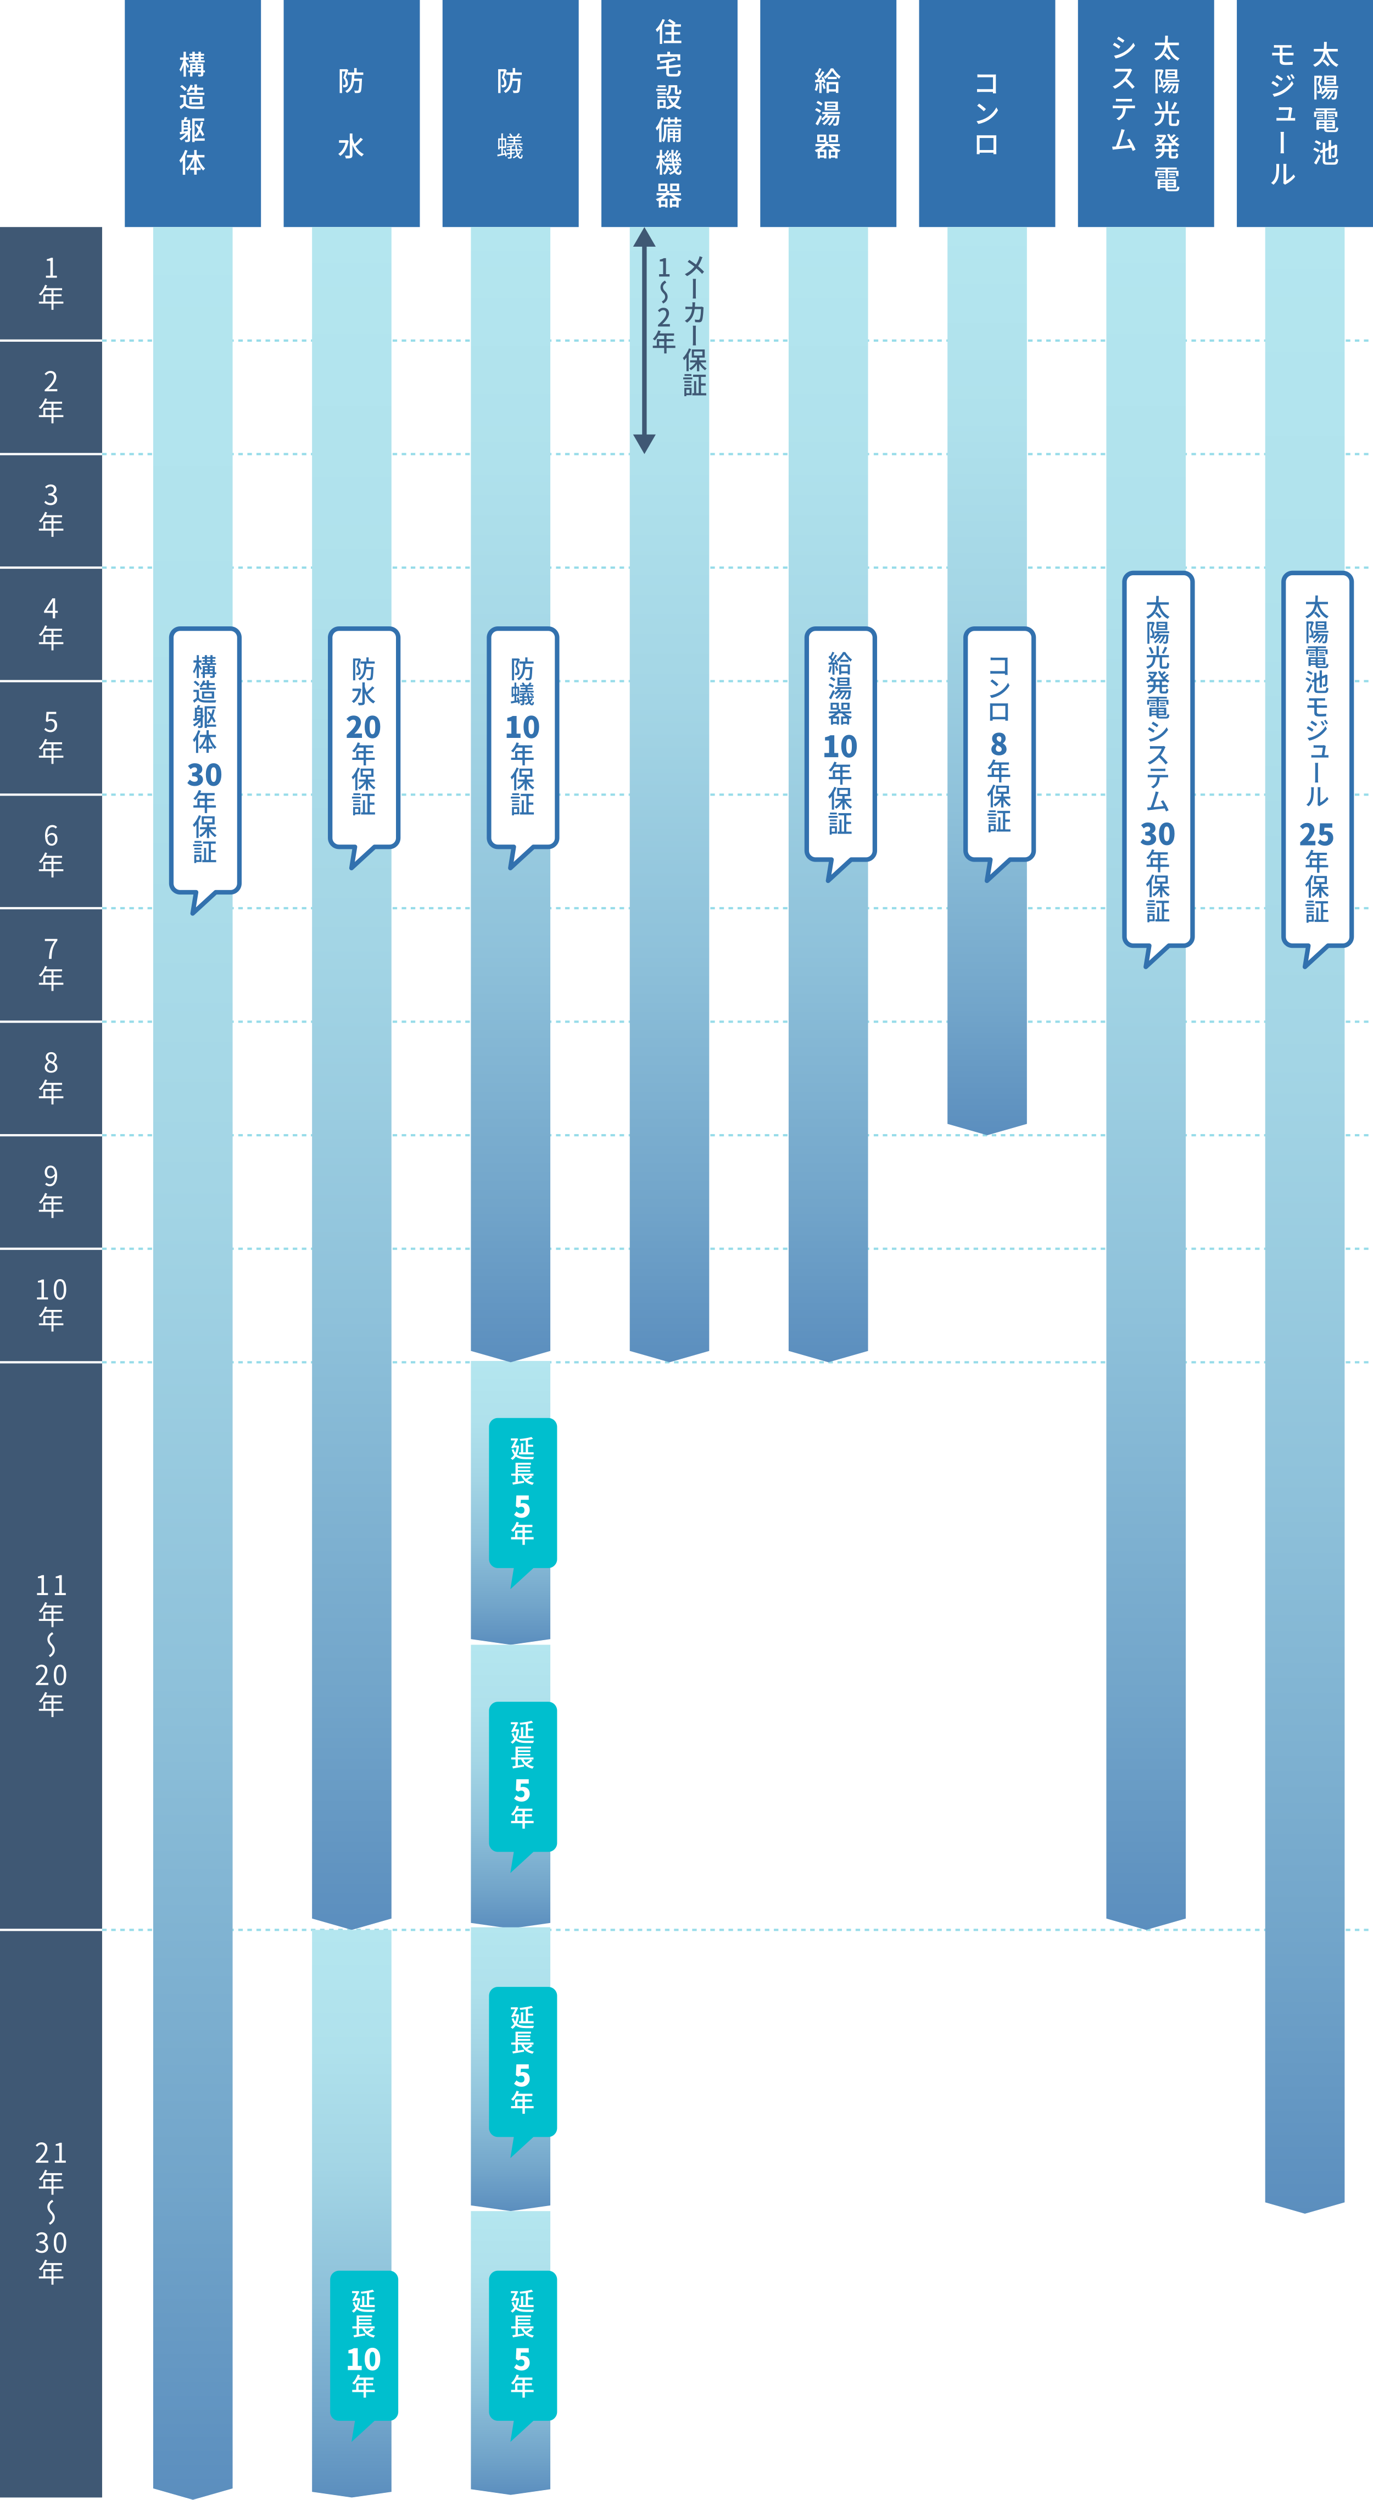 <?xml version="1.0" encoding="UTF-8"?>
<svg xmlns="http://www.w3.org/2000/svg" xmlns:xlink="http://www.w3.org/1999/xlink" viewBox="0 0 1210 2202">
  <defs>
    <style>
      .cls-1 {
        stroke: #3271ae;
        stroke-linecap: round;
        stroke-linejoin: round;
      }

      .cls-1, .cls-2 {
        stroke-width: 4px;
      }

      .cls-1, .cls-3 {
        fill: #fff;
      }

      .cls-4 {
        filter: url(#drop-shadow-1);
      }

      .cls-5 {
        filter: url(#drop-shadow-3);
      }

      .cls-6 {
        filter: url(#drop-shadow-2);
      }

      .cls-7 {
        filter: url(#drop-shadow-9);
      }

      .cls-8 {
        filter: url(#drop-shadow-6);
      }

      .cls-9 {
        filter: url(#drop-shadow-7);
      }

      .cls-10 {
        filter: url(#drop-shadow-8);
      }

      .cls-11 {
        filter: url(#drop-shadow-5);
      }

      .cls-12 {
        filter: url(#drop-shadow-4);
      }

      .cls-2 {
        stroke: #3f5874;
      }

      .cls-2, .cls-13, .cls-14 {
        fill: none;
        stroke-miterlimit: 10;
      }

      .cls-15 {
        fill: #3f5874;
      }

      .cls-16 {
        fill: url(#_名称未設定グラデーション_64-5);
      }

      .cls-16, .cls-17, .cls-18, .cls-19, .cls-20, .cls-21, .cls-22, .cls-23, .cls-24, .cls-25, .cls-26, .cls-27, .cls-28 {
        mix-blend-mode: multiply;
      }

      .cls-17 {
        fill: url(#_名称未設定グラデーション_64-7);
      }

      .cls-18 {
        fill: url(#_名称未設定グラデーション_64-4);
      }

      .cls-19 {
        fill: url(#_名称未設定グラデーション_64-9);
      }

      .cls-20 {
        fill: url(#_名称未設定グラデーション_64-8);
      }

      .cls-21 {
        fill: url(#_名称未設定グラデーション_64-6);
      }

      .cls-22 {
        fill: url(#_名称未設定グラデーション_64-2);
      }

      .cls-23 {
        fill: url(#_名称未設定グラデーション_64-3);
      }

      .cls-29 {
        isolation: isolate;
      }

      .cls-30 {
        filter: url(#drop-shadow-12);
      }

      .cls-31 {
        filter: url(#drop-shadow-11);
      }

      .cls-32 {
        filter: url(#drop-shadow-10);
      }

      .cls-24 {
        fill: url(#_名称未設定グラデーション_64-12);
      }

      .cls-25 {
        fill: url(#_名称未設定グラデーション_64-13);
      }

      .cls-26 {
        fill: url(#_名称未設定グラデーション_64-10);
      }

      .cls-27 {
        fill: url(#_名称未設定グラデーション_64-11);
      }

      .cls-33 {
        fill: #00bfce;
      }

      .cls-13 {
        stroke: #97dce9;
        stroke-dasharray: 4 4;
      }

      .cls-13, .cls-14 {
        stroke-width: 2px;
      }

      .cls-14 {
        stroke: #fff;
      }

      .cls-34 {
        fill: #3271ae;
      }

      .cls-28 {
        fill: url(#_名称未設定グラデーション_64);
      }
    </style>
    <linearGradient id="_名称未設定グラデーション_64" data-name="名称未設定グラデーション 64" x1="-725.37" y1="-429.96" x2="1276.63" y2="-429.96" gradientTransform="translate(-259.96 925.37) rotate(90)" gradientUnits="userSpaceOnUse">
      <stop offset="0" stop-color="#b4e6ef"/>
      <stop offset=".21" stop-color="#afe1ec"/>
      <stop offset=".42" stop-color="#a3d5e5"/>
      <stop offset=".64" stop-color="#8ec1da"/>
      <stop offset=".86" stop-color="#72a5ca"/>
      <stop offset="1" stop-color="#5b8ebe"/>
    </linearGradient>
    <linearGradient id="_名称未設定グラデーション_64-2" data-name="名称未設定グラデーション 64" y1="-569.96" x2="774.63" y2="-569.96" xlink:href="#_名称未設定グラデーション_64"/>
    <linearGradient id="_名称未設定グラデーション_64-3" data-name="名称未設定グラデーション 64" x1="774.63" y1="-569.96" x2="1274.63" y2="-569.96" xlink:href="#_名称未設定グラデーション_64"/>
    <linearGradient id="_名称未設定グラデーション_64-4" data-name="名称未設定グラデーション 64" x1="273.48" y1="-709.96" x2="523.48" y2="-709.96" xlink:href="#_名称未設定グラデーション_64"/>
    <linearGradient id="_名称未設定グラデーション_64-5" data-name="名称未設定グラデーション 64" x1="523.48" y1="-709.96" x2="773.48" y2="-709.96" xlink:href="#_名称未設定グラデーション_64"/>
    <linearGradient id="_名称未設定グラデーション_64-6" data-name="名称未設定グラデーション 64" x1="772.33" y1="-709.96" x2="1022.33" y2="-709.96" xlink:href="#_名称未設定グラデーション_64"/>
    <linearGradient id="_名称未設定グラデーション_64-7" data-name="名称未設定グラデーション 64" x1="1022.33" y1="-709.96" x2="1272.33" y2="-709.96" xlink:href="#_名称未設定グラデーション_64"/>
    <linearGradient id="_名称未設定グラデーション_64-8" data-name="名称未設定グラデーション 64" y1="-709.96" x2="274.63" y2="-709.96" xlink:href="#_名称未設定グラデーション_64"/>
    <linearGradient id="_名称未設定グラデーション_64-9" data-name="名称未設定グラデーション 64" y1="-849.96" x2="274.63" y2="-849.96" xlink:href="#_名称未設定グラデーション_64"/>
    <linearGradient id="_名称未設定グラデーション_64-10" data-name="名称未設定グラデーション 64" y1="-989.96" x2="274.63" y2="-989.96" xlink:href="#_名称未設定グラデーション_64"/>
    <linearGradient id="_名称未設定グラデーション_64-11" data-name="名称未設定グラデーション 64" y1="-1129.96" x2="74.63" y2="-1129.96" xlink:href="#_名称未設定グラデーション_64"/>
    <linearGradient id="_名称未設定グラデーション_64-12" data-name="名称未設定グラデーション 64" y1="-1269.96" x2="774.63" y2="-1269.96" xlink:href="#_名称未設定グラデーション_64"/>
    <linearGradient id="_名称未設定グラデーション_64-13" data-name="名称未設定グラデーション 64" y1="-1409.96" x2="1024.63" y2="-1409.96" xlink:href="#_名称未設定グラデーション_64"/>
    <filter id="drop-shadow-1" filterUnits="userSpaceOnUse">
      <feOffset dx=".97" dy=".97"/>
      <feGaussianBlur result="blur" stdDeviation=".97"/>
      <feFlood flood-color="#000" flood-opacity=".25"/>
      <feComposite in2="blur" operator="in"/>
      <feComposite in="SourceGraphic"/>
    </filter>
    <filter id="drop-shadow-2" filterUnits="userSpaceOnUse">
      <feOffset dx=".97" dy=".97"/>
      <feGaussianBlur result="blur-2" stdDeviation=".97"/>
      <feFlood flood-color="#000" flood-opacity=".25"/>
      <feComposite in2="blur-2" operator="in"/>
      <feComposite in="SourceGraphic"/>
    </filter>
    <filter id="drop-shadow-3" filterUnits="userSpaceOnUse">
      <feOffset dx=".97" dy=".97"/>
      <feGaussianBlur result="blur-3" stdDeviation=".97"/>
      <feFlood flood-color="#000" flood-opacity=".25"/>
      <feComposite in2="blur-3" operator="in"/>
      <feComposite in="SourceGraphic"/>
    </filter>
    <filter id="drop-shadow-4" filterUnits="userSpaceOnUse">
      <feOffset dx=".97" dy=".97"/>
      <feGaussianBlur result="blur-4" stdDeviation=".97"/>
      <feFlood flood-color="#000" flood-opacity=".25"/>
      <feComposite in2="blur-4" operator="in"/>
      <feComposite in="SourceGraphic"/>
    </filter>
    <filter id="drop-shadow-5" filterUnits="userSpaceOnUse">
      <feOffset dx=".97" dy=".97"/>
      <feGaussianBlur result="blur-5" stdDeviation=".97"/>
      <feFlood flood-color="#000" flood-opacity=".25"/>
      <feComposite in2="blur-5" operator="in"/>
      <feComposite in="SourceGraphic"/>
    </filter>
    <filter id="drop-shadow-6" filterUnits="userSpaceOnUse">
      <feOffset dx=".97" dy=".97"/>
      <feGaussianBlur result="blur-6" stdDeviation=".97"/>
      <feFlood flood-color="#000" flood-opacity=".25"/>
      <feComposite in2="blur-6" operator="in"/>
      <feComposite in="SourceGraphic"/>
    </filter>
    <filter id="drop-shadow-7" filterUnits="userSpaceOnUse">
      <feOffset dx=".97" dy=".97"/>
      <feGaussianBlur result="blur-7" stdDeviation=".97"/>
      <feFlood flood-color="#000" flood-opacity=".25"/>
      <feComposite in2="blur-7" operator="in"/>
      <feComposite in="SourceGraphic"/>
    </filter>
    <filter id="drop-shadow-8" filterUnits="userSpaceOnUse">
      <feOffset dx=".97" dy=".97"/>
      <feGaussianBlur result="blur-8" stdDeviation=".97"/>
      <feFlood flood-color="#000" flood-opacity=".25"/>
      <feComposite in2="blur-8" operator="in"/>
      <feComposite in="SourceGraphic"/>
    </filter>
    <filter id="drop-shadow-9" filterUnits="userSpaceOnUse">
      <feOffset dx=".97" dy=".97"/>
      <feGaussianBlur result="blur-9" stdDeviation=".97"/>
      <feFlood flood-color="#000" flood-opacity=".25"/>
      <feComposite in2="blur-9" operator="in"/>
      <feComposite in="SourceGraphic"/>
    </filter>
    <filter id="drop-shadow-10" filterUnits="userSpaceOnUse">
      <feOffset dx=".97" dy=".97"/>
      <feGaussianBlur result="blur-10" stdDeviation=".97"/>
      <feFlood flood-color="#000" flood-opacity=".25"/>
      <feComposite in2="blur-10" operator="in"/>
      <feComposite in="SourceGraphic"/>
    </filter>
    <filter id="drop-shadow-11" filterUnits="userSpaceOnUse">
      <feOffset dx=".97" dy=".97"/>
      <feGaussianBlur result="blur-11" stdDeviation=".97"/>
      <feFlood flood-color="#000" flood-opacity=".25"/>
      <feComposite in2="blur-11" operator="in"/>
      <feComposite in="SourceGraphic"/>
    </filter>
    <filter id="drop-shadow-12" filterUnits="userSpaceOnUse">
      <feOffset dx=".97" dy=".97"/>
      <feGaussianBlur result="blur-12" stdDeviation=".97"/>
      <feFlood flood-color="#000" flood-opacity=".25"/>
      <feComposite in2="blur-12" operator="in"/>
      <feComposite in="SourceGraphic"/>
    </filter>
  </defs>
  <g class="cls-29">
    <g id="_レイヤー_2" data-name="レイヤー_2">
      <g id="_レイヤー_1-2" data-name="レイヤー_1">
        <g>
          <rect class="cls-3" width="1210" height="2200"/>
          <rect class="cls-15" y="200" width="90" height="2000"/>
          <rect class="cls-34" x="110" width="120" height="200"/>
          <rect class="cls-34" x="530" width="120" height="200"/>
          <rect class="cls-34" x="390" width="120" height="200"/>
          <rect class="cls-34" x="250" width="120" height="200"/>
          <rect class="cls-34" x="950" width="120" height="200"/>
          <rect class="cls-34" x="810" width="120" height="200"/>
          <rect class="cls-34" x="1090" width="120" height="200"/>
          <rect class="cls-34" x="670" width="120" height="200"/>
          <g>
            <path class="cls-3" d="M40.48,242.84h3.91v-13.13h-3.12v-1.39c1.56-.29,2.69-.7,3.65-1.25h1.68v15.77h3.53v1.82h-9.65v-1.82Z"/>
            <path class="cls-3" d="M55.83,267.41h-8.69v5.5h-1.8v-5.5h-11.09v-1.73h3.94v-6.43h7.15v-3.65h-5.83c-1.08,1.85-2.35,3.48-3.65,4.73-.34-.29-1.08-.89-1.54-1.13,2.26-1.97,4.27-5.06,5.4-8.28l1.8.43c-.34.84-.72,1.7-1.1,2.52h14.31v1.73h-7.58v3.65h7.03v1.68h-7.03v4.75h8.69v1.73ZM45.34,265.68v-4.75h-5.38v4.75h5.38Z"/>
          </g>
          <g>
            <path class="cls-3" d="M165.47,59.97c-.31-.77-1.01-2.09-1.63-3.22v10.8h-2.06v-10.15c-.72,2.28-1.61,4.39-2.57,5.76-.22-.6-.74-1.44-1.06-1.92,1.42-1.97,2.78-5.52,3.43-8.57h-2.93v-2.06h3.12v-5.06h2.06v5.06h2.57v2.06h-2.57v1.42c.67.89,2.45,3.6,2.83,4.25l-1.2,1.63ZM180.59,63.74h-1.42v1.58c0,1.01-.22,1.51-.91,1.85-.7.26-1.78.29-3.31.29-.1-.53-.36-1.3-.6-1.8,1.01.05,2.04.05,2.35.02.29,0,.38-.1.38-.38v-1.56h-7.51v3.72h-2.04v-3.72h-1.54v-1.68h1.54v-6h4.7v-1.18h-5.83v-1.66h3.14v-1.34h-2.11v-1.56h2.11v-1.32h-2.62v-1.61h2.62v-1.85h2.09v1.85h3.29v-1.85h2.09v1.85h2.86v1.61h-2.86v1.32h2.5v1.56h-2.5v1.34h3.34v1.66h-6.1v1.18h4.92v6h1.42v1.68ZM169.57,57.67v1.37h2.66v-1.37h-2.66ZM169.57,62.06h2.66v-1.49h-2.66v1.49ZM171.64,50.32h3.29v-1.32h-3.29v1.32ZM171.64,53.23h3.29v-1.34h-3.29v1.34ZM174.25,57.67v1.37h2.83v-1.37h-2.83ZM177.08,62.06v-1.49h-2.83v1.49h2.83Z"/>
            <path class="cls-3" d="M163.86,91.24c1.06,1.66,3.02,2.42,5.66,2.52,2.66.1,7.99.02,10.99-.17-.26.53-.62,1.58-.74,2.28-2.71.12-7.54.17-10.27.05-3.05-.12-5.11-.91-6.62-2.76-1.13.98-2.28,1.94-3.53,2.98l-1.15-2.3c1.08-.67,2.35-1.56,3.48-2.47v-5.64h-3.07v-2.06h5.26v7.58ZM162.76,80.03c-.77-1.13-2.5-2.74-4.01-3.79l1.66-1.34c1.49,1.03,3.29,2.52,4.1,3.67l-1.75,1.46ZM168.01,79.12c-.53.86-1.13,1.66-1.7,2.3-.43-.34-1.37-.84-1.9-1.08,1.49-1.39,2.74-3.55,3.43-5.71l2.09.46c-.24.72-.55,1.44-.86,2.11h2.3v-2.86h2.21v2.86h5.5v1.92h-5.5v2.59h6.5v1.9h-15.31v-1.9h6.6v-2.59h-3.36ZM166.81,92.06v-6.82h11.69v6.82h-11.69ZM169,90.23h7.18v-3.19h-7.18v3.19Z"/>
            <path class="cls-3" d="M168.73,113.25c-.36.79-.77,1.56-1.2,2.3v7.25c0,1.06-.24,1.66-.91,2.02-.65.34-1.63.36-3.22.36-.07-.53-.38-1.46-.62-1.97,1.01.05,1.99.05,2.28.02.29-.02.41-.12.41-.43v-4.32c-1.7,2.09-3.72,3.86-5.83,5.18-.29-.43-1.06-1.25-1.49-1.66,2.09-1.13,4.01-2.71,5.59-4.61-1.82.34-3.55.65-5.02.94l-.38-1.99,1.63-.22v-10.37h1.99c.31-.84.62-1.9.79-2.64l2.4.29c-.36.84-.77,1.66-1.15,2.35h3.53v7.15l1.2.34ZM165.47,107.47h-3.55v1.63h3.55v-1.63ZM165.47,110.73h-3.55v1.66h3.55v-1.66ZM165.2,115.43l.26-.41v-1.01h-3.55v1.85l3.29-.43ZM180.4,123.96h-8.86v1.2h-2.16v-20.88h10.56v2.09h-8.4v13.23c1.34-1.44,2.45-3.26,3.36-5.38-.94-1.37-1.97-2.71-2.98-3.86l1.51-1.18c.77.86,1.56,1.85,2.33,2.83.53-1.51.94-3.12,1.27-4.78l2.06.34c-.5,2.28-1.13,4.44-1.9,6.43,1.15,1.68,2.14,3.34,2.74,4.68l-1.68,1.37c-.46-1.1-1.18-2.42-2.04-3.82-.89,1.85-1.92,3.48-3.07,4.82-.34-.34-1.1-.91-1.61-1.22v2.06h8.86v2.06Z"/>
            <path class="cls-3" d="M165.23,132.67c-.53,1.63-1.25,3.26-2.02,4.85v16.42h-2.14v-12.72c-.6.86-1.18,1.63-1.78,2.35-.22-.53-.86-1.75-1.25-2.26,2.06-2.26,3.94-5.76,5.09-9.24l2.09.6ZM174.57,138.64c1.37,3.86,3.72,7.73,6.19,9.82-.55.41-1.3,1.18-1.7,1.78-2.26-2.23-4.32-5.98-5.74-9.89v7.37h3.55v2.02h-3.55v4.1h-2.18v-4.1h-3.58v-2.02h3.58v-7.22c-1.46,3.94-3.55,7.56-5.9,9.82-.34-.55-1.1-1.32-1.58-1.7,2.54-2.11,4.9-6.02,6.31-9.96h-5.26v-2.11h6.43v-4.46h2.18v4.46h6.87v2.11h-5.62Z"/>
          </g>
          <g>
            <path class="cls-3" d="M306.96,61.75c-.7,2.06-1.61,4.63-2.4,6.55,1.73,1.94,2.06,3.67,2.06,5.14s-.26,2.42-1.03,2.93c-.36.29-.82.43-1.32.5-.48.07-1.13.07-1.68.05-.02-.6-.19-1.46-.53-2.04.53.05.94.05,1.3.05.31-.02.58-.1.77-.24.34-.22.48-.82.48-1.51,0-1.25-.41-2.83-2.04-4.61.62-1.68,1.27-3.94,1.78-5.62h-2.9v19.03h-2.09v-21.03h5.76l.31-.1,1.54.89ZM312.31,65.95c-.05,1.13-.07,2.23-.17,3.29h6.82v.96c-.29,7.2-.53,9.89-1.22,10.78-.53.62-1.01.82-1.78.89-.67.12-1.92.1-3.17.05-.05-.67-.31-1.58-.67-2.21,1.2.12,2.33.12,2.78.12.43.02.65-.07.89-.31.43-.53.7-2.66.91-8.26h-4.75c-.58,4.58-2.04,8.33-6.17,10.66-.31-.53-.96-1.3-1.49-1.68,5.23-2.78,5.64-7.99,5.78-14.28h-3.6v-2.09h5.66v-3.94h2.18v3.94h5.83v2.09h-7.85Z"/>
            <path class="cls-3" d="M307.29,123.98c-1.15,6.38-3.91,10.97-7.37,13.39-.38-.5-1.27-1.42-1.82-1.75,2.98-1.92,5.3-5.35,6.43-9.84h-5.76v-2.26h6.58l.43-.1,1.51.55ZM319.82,122.8c-1.9,2.06-4.39,4.49-6.41,6.02,1.78,3.07,4.15,5.54,7.22,6.91-.55.46-1.32,1.39-1.73,2.06-3.84-2.02-6.48-5.64-8.3-10.1v8.86c0,1.46-.36,2.16-1.22,2.57-.91.38-2.35.46-4.56.46-.1-.67-.53-1.78-.86-2.47,1.63.07,3.17.07,3.62.05.48,0,.67-.17.67-.6v-18.99h2.35v4.27c.48,1.8,1.1,3.53,1.85,5.16,1.85-1.63,3.96-3.86,5.3-5.66l2.06,1.46Z"/>
          </g>
          <g>
            <path class="cls-3" d="M446.64,61.75c-.7,2.06-1.61,4.63-2.4,6.55,1.73,1.94,2.06,3.67,2.06,5.14s-.26,2.42-1.03,2.93c-.36.29-.82.43-1.32.5-.48.07-1.13.07-1.68.05-.02-.6-.19-1.46-.53-2.04.53.05.94.05,1.3.05.31-.02.58-.1.77-.24.34-.22.48-.82.48-1.51,0-1.25-.41-2.83-2.04-4.61.62-1.68,1.27-3.94,1.78-5.62h-2.9v19.03h-2.09v-21.03h5.76l.31-.1,1.54.89ZM452,65.95c-.05,1.13-.07,2.23-.17,3.29h6.82v.96c-.29,7.2-.53,9.89-1.22,10.78-.53.62-1.01.82-1.78.89-.67.12-1.92.1-3.17.05-.05-.67-.31-1.58-.67-2.21,1.2.12,2.33.12,2.78.12.43.02.65-.07.89-.31.43-.53.7-2.66.91-8.26h-4.75c-.58,4.58-2.04,8.33-6.17,10.66-.31-.53-.96-1.3-1.49-1.68,5.23-2.78,5.64-7.99,5.78-14.28h-3.6v-2.09h5.66v-3.94h2.18v3.94h5.83v2.09h-7.85Z"/>
            <path class="cls-3" d="M444.87,135.07c-.26-.94-.58-1.92-.94-2.76l1.13-.31c.79,1.73,1.42,3.98,1.61,5.47l-1.25.36c-.05-.46-.14-1.01-.26-1.56-2.3.5-4.56,1.01-6.1,1.32-.02.19-.14.29-.31.34l-.62-1.66c1.01-.17,2.3-.38,3.7-.65v-5.18h-1.56v1.18h-1.22v-9.72h2.79v-4.42l1.75.12c-.02.17-.14.26-.43.31v3.98h2.88v8.54h-2.88v4.94l1.73-.31ZM440.26,123.26v5.81h1.68v-5.81h-1.68ZM444.8,129.07v-5.81h-1.75v5.81h1.75ZM455.88,132.62c.17.96.36,1.82.6,2.62.62-.67,1.15-1.39,1.54-2.16l1.63.53c-.05.14-.24.22-.48.22-.55.98-1.3,1.9-2.18,2.74.53,1.18,1.18,1.85,1.85,1.85.48,0,.65-.62.72-2.28.31.31.72.53,1.08.65-.24,2.3-.7,3-1.87,3s-2.09-.86-2.83-2.3c-1.01.79-2.14,1.46-3.26,1.99-.19-.26-.6-.74-.86-1.01,1.25-.53,2.52-1.27,3.6-2.21-.38-1.03-.67-2.26-.89-3.62h-3.55v1.73l2.5-.34.02,1.1-2.52.41v2.69c0,1.46-.65,1.51-3.24,1.51-.05-.36-.24-.86-.41-1.22h.84c1.25,0,1.39,0,1.39-.31v-2.42c-.86.14-1.66.29-2.28.38-.05.17-.19.29-.31.31l-.53-1.51c.89-.1,1.94-.24,3.12-.41v-1.92h-3.12v-1.22h3.12v-1.73c-.89.17-1.8.31-2.64.43-.07-.26-.24-.7-.41-.96,2.09-.34,4.54-.89,5.86-1.46.77.62.98.79,1.2.98-.05.07-.12.1-.24.1-.05,0-.1,0-.17-.02-.53.19-1.18.38-1.9.55-.07.05-.17.07-.29.1v2.02h3.38c-.14-1.15-.24-2.38-.26-3.62l1.87.07c0,.17-.14.29-.46.31.02,1.13.1,2.21.22,3.24h4.8v1.22h-4.63ZM460.52,126.21v1.25h-14.07v-1.25h6.1v-1.78h-4.39v-1.2h4.39v-1.75h-5.4v-1.25h2.98c-.34-.7-.91-1.54-1.49-2.18l1.2-.55c.67.72,1.39,1.73,1.68,2.42-.19.07-.36.17-.67.31h4.49l-.29-.14c.6-.74,1.34-1.92,1.75-2.69l1.66.7c-.1.14-.26.19-.48.17-.38.58-.96,1.34-1.51,1.97h3.26v1.25h-5.67v1.75h4.94v1.2h-4.94v1.78h6.46ZM459.22,131.03c-.5-.7-1.61-1.68-2.57-2.33l.94-.72c.96.6,2.09,1.54,2.59,2.21l-.96.84Z"/>
          </g>
          <g>
            <path class="cls-3" d="M585.92,17.47c-.65,1.61-1.46,3.24-2.35,4.78v16.47h-2.11v-13.25c-.77,1.03-1.56,1.97-2.35,2.78-.22-.5-.86-1.7-1.22-2.26,2.35-2.21,4.61-5.66,5.95-9.19l2.09.67ZM600.45,35.85v2.14h-15.41v-2.14h6.67v-5.45h-5.3v-2.11h5.3v-4.75h-6.1v-2.14h7.58c-1.2-1.01-3.05-2.26-4.54-3.12l1.46-1.58c1.78.96,4.15,2.47,5.33,3.53l-1.06,1.18h5.69v2.14h-6.12v4.75h5.42v2.11h-5.42v5.45h6.48Z"/>
            <path class="cls-3" d="M595.96,65.23c1.34,0,1.56-.55,1.73-3.46.53.41,1.56.79,2.23.91-.36,3.7-1.06,4.75-3.82,4.75h-4.99c-3.1,0-3.96-.74-3.96-3.41v-3.74l-8.16.89-.29-2.14,8.45-.91v-3.05c-1.82.34-3.67.6-5.45.82-.07-.55-.41-1.42-.67-1.92,4.71-.65,9.96-1.7,12.96-3.05l1.78,1.82c-1.75.72-3.91,1.34-6.19,1.85v3.26l10.06-1.08.26,2.09-10.32,1.13v4.01c0,1.06.26,1.22,1.7,1.22h4.68ZM581.56,53.18h-2.26v-5.33h8.81v-2.3h2.38v2.3h8.98v5.33h-2.38v-3.22h-15.53v3.22Z"/>
            <path class="cls-3" d="M587.48,80.08h-9.17v-1.78h9.17v1.78ZM586.62,95.06h-5.3v1.01h-1.92v-8.06h7.22v7.06ZM586.64,82.94c2.18-1.46,2.52-3.36,2.52-5.02v-2.86h7.71v5.64c0,.55.05.65.38.65h.94c.36,0,.46-.31.5-2.52.43.36,1.27.7,1.82.82-.14,2.86-.7,3.6-2.09,3.6h-1.54c-1.66,0-2.16-.55-2.16-2.52v-3.67h-3.46v.89c0,2.16-.5,4.78-3.02,6.46-.31-.38-1.13-1.13-1.61-1.42v.31h-7.2v-1.73h7.2v1.37ZM579.44,84.76h7.2v1.75h-7.2v-1.75ZM586.57,76.89h-7.03v-1.75h7.03v1.75ZM581.32,89.8v3.46h3.36v-3.46h-3.36ZM599.2,85.07c-.79,2.93-2.14,5.23-3.89,7.01,1.51,1.06,3.26,1.85,5.26,2.35-.48.43-1.13,1.34-1.44,1.92-2.09-.62-3.94-1.56-5.5-2.81-1.7,1.27-3.65,2.18-5.78,2.81-.22-.55-.77-1.49-1.2-1.97,1.94-.48,3.74-1.27,5.33-2.35-1.27-1.37-2.33-2.95-3.12-4.75l1.99-.62c.65,1.49,1.58,2.86,2.76,4.01,1.18-1.13,2.11-2.47,2.76-4.03h-8.59v-2.04h9.58l.41-.07,1.44.55Z"/>
            <path class="cls-3" d="M584.87,103.82c-.53,1.58-1.15,3.19-1.87,4.73v16.61h-2.11v-12.72c-.62.98-1.25,1.87-1.92,2.64-.19-.55-.77-1.8-1.1-2.35,1.99-2.33,3.84-5.88,4.94-9.48l2.06.58ZM600.4,111.67h-13.18v3.22c0,3.02-.34,7.44-2.28,10.32-.34-.38-1.18-1.13-1.63-1.39,1.7-2.59,1.87-6.26,1.87-8.95v-5.16h15.22v1.97ZM588.54,107.18h-3.65v-1.97h3.65v-1.9h2.06v1.9h4.06v-1.9h2.11v1.9h3.53v1.97h-3.53v1.78h-2.11v-1.78h-4.06v1.78h-2.06v-1.78ZM599.82,123.16c0,.89-.14,1.39-.74,1.7-.62.29-1.51.31-2.83.31-.07-.5-.29-1.25-.53-1.7.86.02,1.61.02,1.85,0,.26-.02.34-.1.34-.34v-1.8h-3v3.72h-1.78v-3.72h-2.83v3.82h-1.87v-12h11.4v10.01ZM590.29,114.83v1.78h2.83v-1.78h-2.83ZM593.12,119.85v-1.75h-2.83v1.75h2.83ZM594.9,114.83v1.78h3v-1.78h-3ZM597.9,119.85v-1.75h-3v1.75h3Z"/>
            <path class="cls-3" d="M598.86,146.73c-.7,1.44-1.61,2.69-2.76,3.79.6,1.03,1.3,1.58,2.06,1.58.65,0,.89-.53,1.01-2.54.38.41,1.06.79,1.49.98-.34,2.69-.96,3.46-2.64,3.46-1.39,0-2.5-.82-3.38-2.23-1.18.86-2.47,1.61-3.91,2.18-.26-.38-.79-1.08-1.2-1.44,1.63-.6,3.07-1.39,4.3-2.4-.5-1.2-.89-2.64-1.2-4.27h-3.26c-.05.41-.1.79-.14,1.18,1.13.72,2.4,1.61,3.07,2.26l-1.18,1.54c-.5-.5-1.39-1.22-2.28-1.87-.5,2.02-1.44,3.74-3.14,4.99-.29-.46-.84-1.18-1.32-1.46,2.14-1.49,2.76-3.98,3-6.62h-1.61v-1.2l-.82,1.15c-.29-.74-.89-2.04-1.46-3.17v11.33h-2.02v-10.1c-.65,2.21-1.44,4.3-2.3,5.66-.24-.58-.72-1.42-1.03-1.87,1.3-1.99,2.52-5.54,3.14-8.59h-2.64v-2.04h2.83v-5.06h2.02v5.06h2.38v2.04h-2.38v1.03c.6.86,1.99,3.14,2.47,3.98h6.38c-.5-3.5-.7-7.66-.72-12.1h1.97c-.02,1.39,0,2.76.02,4.08l.77-1.06c.17.12.31.24.48.36.5-.98,1.03-2.28,1.34-3.22l1.73.65c-.67,1.18-1.39,2.52-1.97,3.48.31.31.62.6.84.89.53-.91,1.01-1.8,1.37-2.57l1.58.74c-.98,1.63-2.21,3.55-3.31,5.04l2.04-.14c-.17-.41-.34-.82-.53-1.18l1.3-.53c.62,1.13,1.22,2.57,1.37,3.5l-1.37.62c-.05-.29-.14-.62-.24-.96-.84.1-1.66.17-2.42.26.79.46,1.75,1.13,2.23,1.63l-.5.48h1.92v1.78h-5.66c.22,1.06.46,2.02.74,2.83.7-.82,1.25-1.7,1.68-2.64l1.87.7ZM586.28,140.8c.5-.65,1.01-1.42,1.54-2.23-.6-.74-1.61-1.68-2.47-2.35l.89-1.22c.17.12.31.24.48.38.5-1.03,1.01-2.3,1.34-3.24l1.7.67c-.65,1.18-1.34,2.52-1.94,3.48.31.29.6.6.84.86.53-.91,1.01-1.8,1.37-2.57l1.58.74c-1.03,1.73-2.33,3.77-3.5,5.35l1.85-.12c-.14-.46-.34-.91-.5-1.32l1.3-.46c.58,1.1,1.1,2.59,1.22,3.5l-1.39.58c-.02-.24-.1-.5-.17-.79-1.66.19-3.22.36-4.63.48l-.31-1.7.82-.05ZM594.61,140.49c.43-.55.89-1.22,1.34-1.92-.58-.7-1.49-1.58-2.33-2.26.07,2.88.29,5.5.62,7.75h2.71c-.48-.41-1.08-.86-1.61-1.18l1.01-.94-2.16.24-.34-1.66.74-.05Z"/>
            <path class="cls-3" d="M593.89,172c1.75,1.51,4.3,2.76,6.94,3.41-.48.41-1.1,1.2-1.42,1.75-.46-.12-.89-.26-1.32-.43v6.02h-2.06v-.77h-3.72v.84h-1.97v-7.87h4.13c-1.32-.84-2.5-1.85-3.41-2.95h-3.34c-1.03,1.13-2.28,2.11-3.65,2.95h4.22v7.8h-2.06v-.77h-3.65v.84h-1.99v-6.14c-.41.17-.82.34-1.25.48-.29-.5-.94-1.32-1.37-1.73,2.57-.84,4.8-1.97,6.6-3.43h-5.9v-1.97h7.87c.41-.5.74-1.03,1.06-1.58h-7.37v-6.72h7.92v5.95l2.02.67c-.26.58-.58,1.15-.91,1.68h10.85v1.97h-6.22ZM586.02,163.53h-3.74v3.14h3.74v-3.14ZM586.24,176.8h-3.65v3.31h3.65v-3.31ZM598.53,168.45h-7.94v-6.72h7.94v6.72ZM596.03,180.11v-3.31h-3.72v3.31h3.72ZM596.39,163.53h-3.77v3.14h3.77v-3.14Z"/>
          </g>
          <g>
            <path class="cls-3" d="M721.32,74.01c-.31,2.26-.86,4.58-1.61,6.12-.36-.26-1.25-.67-1.7-.84.72-1.44,1.18-3.55,1.42-5.62l1.9.34ZM725.4,67.65c.96,1.56,1.9,3.62,2.18,4.97l-1.63.72c-.07-.38-.22-.82-.38-1.3l-1.56.1v9.86h-1.99v-9.75c-1.32.07-2.54.14-3.62.22l-.19-1.97,1.68-.05c.43-.58.91-1.22,1.37-1.9-.74-1.08-1.92-2.38-2.98-3.36l1.08-1.46c.22.17.43.36.65.55.74-1.32,1.54-3.05,1.97-4.34l1.97.77c-.84,1.61-1.85,3.46-2.71,4.78.43.46.84.91,1.15,1.32.86-1.42,1.68-2.88,2.28-4.1l1.85.84c-1.34,2.18-3.07,4.8-4.63,6.82.96-.02,1.97-.07,3-.14-.31-.67-.65-1.34-.98-1.94l1.51-.62ZM726.07,73.48c.6,1.37,1.25,3.17,1.51,4.34l-1.7.58c-.24-1.18-.82-3-1.42-4.39l1.61-.53ZM734.3,60.21c1.63,2.64,4.2,5.59,6.55,7.2-.46.55-1.01,1.37-1.39,2.06-2.23-1.82-4.75-4.78-6.14-6.98-1.27,2.26-3.6,5.16-6.07,7.13-.31-.6-.86-1.44-1.3-1.94,2.5-1.85,5.02-5.04,6.22-7.46h2.14ZM728.44,72.26h10.37v9.6h-2.14v-1.22h-6.17v1.32h-2.06v-9.7ZM737.42,67.67v2.04h-7.87v-2.04h7.87ZM730.51,74.25v4.39h6.17v-4.39h-6.17Z"/>
            <path class="cls-3" d="M722.35,99.43c-.84-.79-2.62-1.85-4.08-2.47l1.25-1.68c1.42.55,3.24,1.51,4.13,2.28l-1.3,1.87ZM724.32,102.83c-1.03,2.52-2.4,5.38-3.6,7.63l-1.99-1.32c1.1-1.85,2.69-4.92,3.86-7.66l1.73,1.34ZM723.55,93.16c-.82-.82-2.62-1.94-4.03-2.62l1.25-1.66c1.42.6,3.24,1.61,4.1,2.45l-1.32,1.82ZM729.98,100.46c-.26.48-.55.96-.86,1.44h10.58s-.02.58-.05.86c-.31,4.63-.65,6.5-1.3,7.22-.38.46-.82.62-1.39.7-.5.07-1.42.07-2.35.02-.05-.58-.24-1.42-.55-1.92.79.07,1.51.07,1.82.07.31.02.5-.02.7-.26.36-.38.65-1.68.89-4.94h-1.54c-1.06,2.9-2.76,5.45-4.7,7.13-.34-.34-1.15-.96-1.61-1.22,1.82-1.39,3.31-3.5,4.22-5.9h-1.92c-1.39,2.59-3.48,4.94-5.59,6.5-.34-.36-1.1-1.06-1.54-1.39,1.9-1.22,3.7-3.07,4.9-5.11h-1.92c-.82.96-1.73,1.82-2.62,2.5-.34-.36-1.1-1.01-1.56-1.34,1.58-1.06,3.1-2.64,4.13-4.34h-3.07v-1.82h15.72v1.82h-10.39ZM738.45,97.39h-11.64v-7.87h11.64v7.87ZM736.24,91.15h-7.32v1.54h7.32v-1.54ZM736.24,94.19h-7.32v1.56h7.32v-1.56Z"/>
            <path class="cls-3" d="M733.89,128.8c1.75,1.51,4.3,2.76,6.94,3.41-.48.41-1.1,1.2-1.42,1.75-.46-.12-.89-.26-1.32-.43v6.02h-2.06v-.77h-3.72v.84h-1.97v-7.87h4.13c-1.32-.84-2.5-1.85-3.41-2.95h-3.34c-1.03,1.13-2.28,2.11-3.65,2.95h4.22v7.8h-2.06v-.77h-3.65v.84h-1.99v-6.14c-.41.17-.82.34-1.25.48-.29-.5-.94-1.32-1.37-1.73,2.57-.84,4.8-1.97,6.6-3.43h-5.9v-1.97h7.87c.41-.5.74-1.03,1.06-1.58h-7.37v-6.72h7.92v5.95l2.02.67c-.26.58-.58,1.15-.91,1.68h10.85v1.97h-6.22ZM726.02,120.33h-3.74v3.14h3.74v-3.14ZM726.24,133.6h-3.65v3.31h3.65v-3.31ZM738.53,125.25h-7.94v-6.72h7.94v6.72ZM736.03,136.91v-3.31h-3.72v3.31h3.72ZM736.39,120.33h-3.77v3.14h3.77v-3.14Z"/>
          </g>
          <g>
            <path class="cls-3" d="M875.07,82.24c0-.31.02-.77.02-1.27h-11.18c-.96,0-2.14.07-2.83.12v-2.66c.7.05,1.73.12,2.76.12h11.28v-10.51h-11.02c-.91,0-2.14.05-2.74.07v-2.62c.84.1,1.94.17,2.74.17h11.71c.65,0,1.44-.05,1.87-.07-.02.55-.05,1.37-.05,1.99v12.19c0,.82.05,1.97.1,2.47h-2.66Z"/>
            <path class="cls-3" d="M869.88,103.44c3.82-2.33,6.77-5.86,8.18-8.88l1.44,2.57c-1.68,3.05-4.61,6.26-8.26,8.52-2.38,1.49-5.38,2.88-9.05,3.53l-1.56-2.42c3.94-.6,6.98-1.92,9.24-3.31ZM868.9,96.09l-1.87,1.9c-1.2-1.25-4.13-3.7-5.86-4.87l1.7-1.82c1.58,1.03,4.73,3.48,6.02,4.8Z"/>
            <path class="cls-3" d="M878,132.79c0,.82.05,2.83.05,3.02h-2.57c.02-.12.02-.67.05-1.32h-12.22l.02,1.32h-2.54c.02-.22.07-2.09.07-3.05v-11.57c0-.6,0-1.42-.05-2.04.94.02,1.68.05,2.26.05h12.79c.58,0,1.42,0,2.18-.02-.05.62-.05,1.37-.05,2.02v11.59ZM863.31,121.55v10.61h12.22v-10.61h-12.22Z"/>
          </g>
          <g>
            <path class="cls-3" d="M1030.3,39.86c1.58,5.23,4.63,9.55,9.24,11.54-.53.48-1.27,1.42-1.66,2.06-4.71-2.3-7.66-6.62-9.48-12.22-1.08,4.75-3.6,9.41-9.55,12.17-.36-.58-1.03-1.39-1.71-1.85,6-2.62,8.28-7.15,9.15-11.71h-8.45v-2.28h8.76c.24-2.21.22-4.34.24-6.17h2.42c-.02,1.85-.05,3.98-.26,6.17h9.94v2.28h-8.64ZM1027.33,46.89c1.58,1.32,3.65,3.24,4.61,4.51l-2.02,1.58c-.94-1.32-2.9-3.36-4.51-4.75l1.92-1.34Z"/>
            <path class="cls-3" d="M1025.36,61.99c-.67,2.02-1.51,4.51-2.28,6.38,1.63,1.9,1.99,3.55,1.99,4.99s-.29,2.38-.98,2.86c-.36.24-.82.41-1.3.48-.46.05-1.03.05-1.58.02-.02-.55-.19-1.39-.53-1.92.5.05.91.05,1.22.02.29,0,.53-.07.74-.22.34-.24.43-.82.43-1.51,0-1.2-.38-2.76-1.95-4.49.6-1.61,1.22-3.74,1.68-5.38h-2.57v19.01h-1.97v-21.03h5.28l.34-.07,1.46.84ZM1029.99,72.04c-.24.5-.48.98-.77,1.44h9.38l-.07.82c-.24,4.68-.55,6.5-1.15,7.18-.38.46-.79.62-1.37.7-.48.07-1.32.1-2.21.05-.05-.58-.22-1.37-.5-1.87.74.07,1.42.1,1.7.1.31,0,.48-.02.67-.24.31-.41.55-1.7.77-4.97h-1.13c-1.01,2.83-2.69,5.33-4.63,6.94-.29-.31-1.01-.96-1.42-1.27,1.73-1.32,3.22-3.34,4.08-5.66h-1.63c-1.37,2.66-3.53,4.99-5.79,6.5-.24-.36-.86-1.08-1.25-1.42,1.97-1.2,3.79-3,4.99-5.09h-1.66c-.84,1.06-1.78,1.94-2.78,2.66-.29-.38-1.01-1.06-1.39-1.39,1.66-1.06,3.14-2.64,4.1-4.46h-2.88v-1.82h14.28v1.82h-9.36ZM1037.5,69.02h-10.46v-7.9h10.46v7.9ZM1035.39,62.75h-6.31v1.54h6.31v-1.54ZM1035.39,65.83h-6.31v1.56h6.31v-1.56Z"/>
            <path class="cls-3" d="M1036.14,108.88c.89,0,1.01-.55,1.13-3.91.48.38,1.44.79,2.06.96-.26,3.98-.84,5.04-3,5.04h-3.19c-2.35,0-2.98-.7-2.98-3.05v-7.87h-3.96c-.46,5.11-1.58,8.98-7.68,10.99-.24-.58-.89-1.49-1.39-1.92,5.52-1.68,6.31-4.82,6.7-9.07h-6.14v-2.14h9.43v-8.9h2.26v8.9h9.62v2.14h-6.58v7.87c0,.79.14.96,1.01.96h2.71ZM1022.21,96.76c-.38-1.54-1.54-4.03-2.66-5.9l2.02-.74c1.18,1.8,2.4,4.2,2.81,5.81l-2.16.84ZM1037.38,90.71c-1.01,2.09-2.28,4.46-3.29,5.95l-1.92-.74c1.01-1.61,2.23-4.13,2.88-6.05l2.33.84Z"/>
            <path class="cls-3" d="M1032.32,128.2v3.17h5.42v2.06h-5.42v3.29c0,.82.12.94.89.94h2.33c.7,0,.82-.48.91-2.86.5.36,1.39.74,1.99.86-.19,3.1-.82,3.98-2.69,3.98h-2.93c-2.26,0-2.81-.65-2.81-2.93v-3.29h-3.82c-.46,2.54-1.97,4.94-6.5,6.5-.26-.5-.96-1.37-1.42-1.75,3.7-1.22,5.11-2.95,5.62-4.75h-5.09v-2.06h5.35v-3.17h-2.33v-.86c-1.08.79-2.23,1.49-3.41,2.02-.26-.5-.91-1.3-1.34-1.68,1.56-.65,3.1-1.63,4.46-2.83-.67-.72-1.78-1.63-2.64-2.3l1.39-1.18c.87.58,1.95,1.42,2.64,2.09.74-.84,1.39-1.78,1.92-2.74h-5.47v-1.94h6.55l.41-.07,1.46.7c-.94,2.69-2.54,4.92-4.46,6.7h10.06c-2.09-2.06-3.74-4.7-4.87-7.66l1.97-.58c.38.98.84,1.92,1.39,2.83.94-.82,1.94-1.8,2.57-2.57l1.68,1.18c-1.03.98-2.26,2.04-3.29,2.81.41.55.87,1.08,1.32,1.58,1.11-.86,2.33-1.99,3.1-2.86l1.66,1.15c-1.06,1.01-2.38,2.06-3.51,2.88,1.25,1.06,2.64,1.92,4.15,2.52-.5.43-1.2,1.32-1.54,1.92-1.15-.53-2.23-1.18-3.22-1.97v.86h-2.5ZM1030.01,128.2h-3.65v3.17h3.65v-3.17Z"/>
            <path class="cls-3" d="M1027.16,152.01h-7.08v3.17h-1.99v-4.7h9.07v-1.22h-7.61v-1.7h17.47v1.7h-7.71v1.22h9.24v4.7h-2.06v-3.17h-7.18v5.26h-2.16v-5.26ZM1035.94,166.75c1.2,0,1.44-.41,1.58-2.64.46.34,1.29.65,1.9.72-.29,2.9-.94,3.65-3.36,3.65h-5.26c-2.95,0-3.77-.55-3.77-2.71v-.46h-4.7v1.15h-2.14v-8.47h16.27v7.32h-7.3v.46c0,.84.29.98,1.78.98h4.99ZM1020.73,155.49h5.38v1.3h-5.38v-1.3ZM1026.08,153.09v1.3h-4.87v-1.3h4.87ZM1022.33,159.55v1.42h4.7v-1.42h-4.7ZM1027.04,163.72v-1.37h-4.7v1.37h4.7ZM1034.29,159.55h-5.11v1.42h5.11v-1.42ZM1034.29,163.72v-1.37h-5.11v1.37h5.11ZM1035.34,153.09v1.3h-4.92v-1.3h4.92ZM1030.42,155.49h5.52v1.3h-5.52v-1.3Z"/>
            <path class="cls-3" d="M987.38,40.84l-1.37,2.09c-1.25-.89-3.74-2.52-5.23-3.29l1.32-2.04c1.49.79,4.18,2.47,5.28,3.24ZM989.76,46.36c3.96-2.23,7.15-5.38,9.03-8.71l1.44,2.47c-2.11,3.22-5.4,6.24-9.22,8.45-2.38,1.37-5.69,2.52-7.82,2.93l-1.37-2.45c2.59-.43,5.47-1.32,7.95-2.69ZM990.93,35.61l-1.39,2.04c-1.22-.89-3.72-2.54-5.19-3.36l1.34-2.02c1.44.82,4.11,2.54,5.23,3.34Z"/>
            <path class="cls-3" d="M997.73,61.56c-.17.24-.53.84-.7,1.22-.79,1.94-2.21,4.58-3.84,6.74,2.4,2.04,5.28,5.11,6.75,6.89l-2.09,1.82c-1.56-2.11-3.91-4.7-6.24-6.86-2.54,2.69-5.69,5.21-9.07,6.77l-1.9-1.99c3.82-1.46,7.35-4.3,9.7-6.89,1.56-1.8,3.17-4.39,3.74-6.24h-8.69c-.89,0-2.19.12-2.54.14v-2.66c.46.07,1.85.17,2.54.17h8.76c.89,0,1.63-.12,2.06-.24l1.51,1.13Z"/>
            <path class="cls-3" d="M998.23,93.07c.5,0,1.39-.05,1.99-.12v2.42c-.55-.02-1.37-.05-1.99-.05h-6.07c-.1,2.5-.58,4.56-1.46,6.26-.81,1.58-2.64,3.36-4.68,4.39l-2.16-1.58c1.75-.72,3.43-2.06,4.37-3.5.98-1.58,1.32-3.46,1.39-5.57h-6.82c-.7,0-1.46.02-2.13.07v-2.45c.67.07,1.42.12,2.13.12h15.43ZM985.77,89.3c-.82,0-1.68.05-2.33.1v-2.42c.72.1,1.51.14,2.3.14h9.5c.74,0,1.61-.05,2.35-.14v2.42c-.74-.05-1.61-.1-2.35-.1h-9.48Z"/>
            <path class="cls-3" d="M998.23,132.96c-.31-.82-.72-1.85-1.22-2.93-3.72.43-11.28,1.27-14.35,1.56-.6.05-1.37.17-2.06.26l-.46-2.74c.74.02,1.66,0,2.38-.02.29-.02.6-.02.96-.05,1.35-3.36,3.58-10.42,4.25-12.79.31-1.15.41-1.78.5-2.47l2.95.6c-.29.65-.58,1.37-.91,2.38-.72,2.28-2.88,8.95-4.03,12.05,3.21-.29,7.2-.74,9.7-1.06-.89-1.8-1.85-3.53-2.66-4.61l2.28-.98c1.66,2.47,4.18,7.18,5.18,9.7l-2.5,1.1Z"/>
          </g>
          <g>
            <path class="cls-3" d="M1170.3,45.35c1.58,5.23,4.63,9.55,9.24,11.54-.53.48-1.27,1.42-1.66,2.06-4.71-2.3-7.66-6.62-9.48-12.22-1.08,4.75-3.6,9.41-9.55,12.17-.36-.58-1.03-1.39-1.7-1.85,6-2.62,8.28-7.15,9.15-11.71h-8.45v-2.28h8.76c.24-2.21.22-4.34.24-6.17h2.42c-.02,1.85-.05,3.98-.26,6.17h9.94v2.28h-8.64ZM1167.33,52.38c1.58,1.32,3.65,3.24,4.61,4.51l-2.02,1.58c-.94-1.32-2.9-3.36-4.51-4.75l1.92-1.34Z"/>
            <path class="cls-3" d="M1165.36,67.47c-.67,2.02-1.51,4.51-2.28,6.38,1.63,1.9,1.99,3.55,1.99,4.99s-.29,2.38-.98,2.86c-.36.24-.82.41-1.3.48-.46.05-1.03.05-1.58.02-.02-.55-.19-1.39-.53-1.92.5.05.91.05,1.22.02.29,0,.53-.07.74-.22.34-.24.43-.82.43-1.51,0-1.2-.38-2.76-1.94-4.49.6-1.61,1.22-3.74,1.68-5.38h-2.57v19.01h-1.97v-21.03h5.28l.34-.07,1.46.84ZM1169.99,77.53c-.24.5-.48.98-.77,1.44h9.38l-.07.82c-.24,4.68-.55,6.5-1.15,7.18-.38.46-.79.62-1.37.7-.48.07-1.32.1-2.21.05-.05-.58-.22-1.37-.5-1.87.74.07,1.42.1,1.7.1.31,0,.48-.02.67-.24.31-.41.55-1.7.77-4.97h-1.13c-1.01,2.83-2.69,5.33-4.63,6.94-.29-.31-1.01-.96-1.42-1.27,1.73-1.32,3.22-3.34,4.08-5.66h-1.63c-1.37,2.66-3.53,4.99-5.78,6.5-.24-.36-.86-1.08-1.25-1.42,1.97-1.2,3.79-3,4.99-5.09h-1.66c-.84,1.06-1.78,1.94-2.78,2.66-.29-.38-1.01-1.06-1.39-1.39,1.66-1.06,3.14-2.64,4.1-4.46h-2.88v-1.82h14.28v1.82h-9.36ZM1177.5,74.51h-10.46v-7.9h10.46v7.9ZM1175.39,68.24h-6.31v1.54h6.31v-1.54ZM1175.39,71.31h-6.31v1.56h6.31v-1.56Z"/>
            <path class="cls-3" d="M1167.16,99.9h-7.08v3.17h-1.99v-4.7h9.07v-1.22h-7.61v-1.7h17.47v1.7h-7.71v1.22h9.24v4.7h-2.06v-3.17h-7.18v5.26h-2.16v-5.26ZM1175.94,114.63c1.2,0,1.44-.41,1.58-2.64.46.34,1.3.65,1.9.72-.29,2.9-.94,3.65-3.36,3.65h-5.26c-2.95,0-3.77-.55-3.77-2.71v-.46h-4.7v1.15h-2.14v-8.47h16.27v7.32h-7.3v.46c0,.84.29.98,1.78.98h4.99ZM1160.73,103.38h5.38v1.3h-5.38v-1.3ZM1166.08,100.98v1.3h-4.87v-1.3h4.87ZM1162.33,107.43v1.42h4.7v-1.42h-4.7ZM1167.04,111.61v-1.37h-4.7v1.37h4.7ZM1174.29,107.43h-5.11v1.42h5.11v-1.42ZM1174.29,111.61v-1.37h-5.11v1.37h5.11ZM1175.34,100.98v1.3h-4.92v-1.3h4.92ZM1170.42,103.38h5.52v1.3h-5.52v-1.3Z"/>
            <path class="cls-3" d="M1161.52,134.22c-.91-.77-2.76-1.8-4.22-2.47l1.18-1.66c1.44.58,3.31,1.54,4.27,2.28l-1.22,1.85ZM1158.09,143.53c1.2-1.82,2.93-4.87,4.25-7.58l1.68,1.42c-1.15,2.47-2.64,5.33-3.96,7.58l-1.97-1.42ZM1162.89,127.79c-.91-.82-2.78-1.92-4.3-2.57l1.22-1.68c1.51.62,3.41,1.63,4.39,2.4l-1.32,1.85ZM1175.44,143c1.42,0,1.68-.62,1.87-3.38.53.36,1.46.77,2.06.89-.34,3.41-1.01,4.56-3.79,4.56h-5.86c-3.12,0-4.01-.77-4.01-3.74v-7.13l-1.82.74-.89-1.99,2.71-1.06v-6.19h2.21v5.33l2.98-1.15v-6.5h2.21v5.64l3.24-1.27.17-.12.38-.31,1.58.6-.1.36c-.02,4.27-.07,7.46-.24,8.47-.17,1.13-.62,1.68-1.37,1.92-.72.24-1.8.29-2.57.26-.07-.65-.26-1.58-.53-2.11.6.05,1.37.05,1.66.05.38,0,.58-.1.72-.62.12-.55.17-2.62.19-6.17l-3.14,1.25v8.57h-2.21v-7.7l-2.98,1.15v8.02c0,1.39.29,1.66,1.92,1.66h5.59Z"/>
            <path class="cls-3" d="M1130.29,48.78v4.22c0,1.25.82,1.85,2.88,1.85s4.18-.1,6.12-.34l-.14,2.52c-1.7.1-4.15.19-6.38.19-3.89,0-4.97-1.34-4.97-3.46v-4.99h-4.27c-.65,0-1.7.05-2.38.1v-2.47c.65.07,1.7.12,2.38.12h4.27v-4.56h-2.9c-.82,0-1.54.02-2.18.07v-2.35c.65.05,1.37.1,2.18.1h11.28c.77,0,1.49-.02,2.02-.1v2.35c-.58-.02-1.18-.07-2.02-.07h-5.88v4.56h7.58c.5,0,1.54-.05,2.11-.1v2.42c-.6-.07-1.54-.07-2.04-.07h-7.66Z"/>
            <path class="cls-3" d="M1127.07,74.55l-1.34,2.09c-1.25-.89-3.77-2.52-5.26-3.29l1.34-2.04c1.49.79,4.18,2.45,5.26,3.24ZM1129.45,80.08c3.96-2.23,7.15-5.38,9.05-8.71l1.42,2.47c-2.11,3.22-5.4,6.22-9.19,8.45-2.38,1.37-5.69,2.5-7.83,2.93l-1.39-2.42c2.62-.46,5.5-1.32,7.94-2.71ZM1130.62,69.32l-1.39,2.04c-1.2-.89-3.72-2.52-5.16-3.36l1.32-2.04c1.46.84,4.13,2.57,5.23,3.36ZM1137.73,70.04l-1.66.72c-.65-1.37-1.32-2.59-2.14-3.72l1.61-.67c.62.91,1.63,2.57,2.18,3.67ZM1140.94,68.82l-1.63.72c-.7-1.32-1.39-2.52-2.23-3.6l1.61-.7c.7.86,1.68,2.5,2.26,3.58Z"/>
            <path class="cls-3" d="M1139.33,103.98c.55,0,1.51-.05,2.06-.1v2.4c-.46-.02-1.44-.05-1.99-.05h-12.36c-.77,0-1.34.02-2.11.05v-2.42c.6.05,1.34.12,2.11.12h7.92c.36-2.06.96-5.93,1.01-7.2h-6.79c-.72,0-1.49.05-2.09.07v-2.45c.58.07,1.44.12,2.06.12h6.48c.43,0,1.18-.07,1.42-.19l1.8.86c-.1.26-.14.62-.17.84-.19,1.46-.84,5.69-1.2,7.94h1.85Z"/>
            <path class="cls-3" d="M1128.49,135.08c.17-1.25.17-2.78.17-3.67,0-1.32.02-10.56.02-12.31,0-.74,0-2.04-.17-2.93h3.02c-.17.89-.17,2.18-.17,2.9v12.34c0,.72,0,2.42.17,3.67h-3.05Z"/>
            <path class="cls-3" d="M1120.18,161.1c2.04-1.44,3.29-3.46,3.96-5.62.7-2.09.72-6.46.72-9.17,0-.79-.07-1.37-.19-1.9h2.71c0,.19-.12,1.06-.12,1.87,0,2.69-.1,7.46-.72,9.82-.72,2.62-2.21,4.9-4.2,6.6l-2.16-1.61ZM1130.93,161.44c.1-.41.17-.96.17-1.49v-13.73c0-.96-.14-1.73-.14-1.87h2.76c-.02.14-.14.91-.14,1.87v12.82c2.06-.91,4.73-2.95,6.43-5.45l1.39,2.04c-1.99,2.66-5.3,5.14-7.99,6.5-.41.19-.65.38-.91.58l-1.56-1.27Z"/>
          </g>
          <g>
            <path class="cls-3" d="M39.42,343.36c5.52-4.82,8.07-8.33,8.07-11.35,0-2.02-1.06-3.48-3.24-3.48-1.44,0-2.69.89-3.65,2.04l-1.27-1.25c1.44-1.56,2.95-2.59,5.18-2.59,3.14,0,5.11,2.06,5.11,5.21,0,3.5-2.76,7.08-6.89,10.99.91-.07,1.99-.17,2.88-.17h4.87v1.9h-11.07v-1.3Z"/>
            <path class="cls-3" d="M55.83,367.41h-8.69v5.5h-1.8v-5.5h-11.09v-1.73h3.94v-6.43h7.15v-3.65h-5.83c-1.08,1.85-2.35,3.48-3.65,4.73-.34-.29-1.08-.89-1.54-1.13,2.26-1.97,4.27-5.06,5.4-8.28l1.8.43c-.34.84-.72,1.7-1.1,2.52h14.31v1.73h-7.58v3.65h7.03v1.68h-7.03v4.75h8.69v1.73ZM45.34,365.68v-4.75h-5.38v4.75h5.38Z"/>
          </g>
          <g>
            <path class="cls-3" d="M39.06,442.57l1.1-1.44c1.03,1.08,2.38,2.02,4.37,2.02s3.58-1.25,3.58-3.26-1.42-3.53-5.47-3.53v-1.68c3.62,0,4.87-1.46,4.87-3.36,0-1.7-1.15-2.78-2.98-2.83-1.42.05-2.67.77-3.65,1.75l-1.18-1.39c1.32-1.22,2.88-2.11,4.92-2.11,2.95,0,5.11,1.58,5.11,4.42,0,2.14-1.27,3.55-3.14,4.25v.1c2.09.48,3.74,2.06,3.74,4.46,0,3.14-2.52,5.02-5.64,5.02-2.76,0-4.49-1.15-5.64-2.4Z"/>
            <path class="cls-3" d="M55.83,467.41h-8.69v5.5h-1.8v-5.5h-11.09v-1.73h3.94v-6.43h7.15v-3.65h-5.83c-1.08,1.85-2.35,3.48-3.65,4.73-.34-.29-1.08-.89-1.54-1.13,2.26-1.97,4.27-5.06,5.4-8.28l1.8.43c-.34.84-.72,1.7-1.1,2.52h14.31v1.73h-7.58v3.65h7.03v1.68h-7.03v4.75h8.69v1.73ZM45.34,465.68v-4.75h-5.38v4.75h5.38Z"/>
          </g>
          <g>
            <path class="cls-3" d="M50.92,539.81h-2.33v4.85h-2.09v-4.85h-7.66v-1.44l7.32-11.31h2.42v10.99h2.33v1.75ZM46.5,538.06v-5.4c0-.86.1-2.28.14-3.19h-.1c-.43.86-.91,1.73-1.42,2.59l-4.01,6h5.38Z"/>
            <path class="cls-3" d="M55.83,567.41h-8.69v5.5h-1.8v-5.5h-11.09v-1.73h3.94v-6.43h7.15v-3.65h-5.83c-1.08,1.85-2.35,3.48-3.65,4.73-.34-.29-1.08-.89-1.54-1.13,2.26-1.97,4.27-5.06,5.4-8.28l1.8.43c-.34.84-.72,1.7-1.1,2.52h14.31v1.73h-7.58v3.65h7.03v1.68h-7.03v4.75h8.69v1.73ZM45.34,565.68v-4.75h-5.38v4.75h5.38Z"/>
          </g>
          <g>
            <path class="cls-3" d="M39.04,642.64l1.08-1.44c1.01,1.01,2.28,1.94,4.32,1.94s3.74-1.58,3.74-4.15-1.44-4.01-3.65-4.01c-1.18,0-1.92.36-2.93,1.03l-1.18-.72.55-8.23h8.57v1.87h-6.65l-.43,5.09c.77-.43,1.56-.7,2.62-.7,2.93,0,5.3,1.73,5.3,5.59s-2.78,6.05-5.76,6.05c-2.74,0-4.42-1.15-5.59-2.33Z"/>
            <path class="cls-3" d="M55.83,667.41h-8.69v5.5h-1.8v-5.5h-11.09v-1.73h3.94v-6.43h7.15v-3.65h-5.83c-1.08,1.85-2.35,3.48-3.65,4.73-.34-.29-1.08-.89-1.54-1.13,2.26-1.97,4.27-5.06,5.4-8.28l1.8.43c-.34.84-.72,1.7-1.1,2.52h14.31v1.73h-7.58v3.65h7.03v1.68h-7.03v4.75h8.69v1.73ZM45.34,665.68v-4.75h-5.38v4.75h5.38Z"/>
          </g>
          <g>
            <path class="cls-3" d="M49.12,729.9c-.7-.84-1.75-1.34-2.83-1.34-2.4,0-4.44,1.85-4.54,7.32,1.08-1.32,2.62-2.14,4.01-2.14,2.98,0,4.87,1.85,4.87,5.52,0,3.41-2.3,5.71-5.04,5.71-3.38,0-5.88-2.9-5.88-8.71,0-6.89,3.1-9.53,6.5-9.53,1.82,0,3.14.77,4.1,1.8l-1.2,1.37ZM48.57,739.26c0-2.38-1.03-3.89-3.17-3.89-1.1,0-2.45.62-3.6,2.26.26,3.65,1.58,5.64,3.79,5.64,1.68,0,2.98-1.61,2.98-4.01Z"/>
            <path class="cls-3" d="M55.83,767.41h-8.69v5.5h-1.8v-5.5h-11.09v-1.73h3.94v-6.43h7.15v-3.65h-5.83c-1.08,1.85-2.35,3.48-3.65,4.73-.34-.29-1.08-.89-1.54-1.13,2.26-1.97,4.27-5.06,5.4-8.28l1.8.43c-.34.84-.72,1.7-1.1,2.52h14.31v1.73h-7.58v3.65h7.03v1.68h-7.03v4.75h8.69v1.73ZM45.34,765.68v-4.75h-5.38v4.75h5.38Z"/>
          </g>
          <g>
            <path class="cls-3" d="M48.06,828.94h-8.52v-1.87h11.02v1.32c-4.13,5.3-4.9,9.38-5.16,16.27h-2.28c.29-6.67,1.51-10.92,4.95-15.72Z"/>
            <path class="cls-3" d="M55.83,867.41h-8.69v5.5h-1.8v-5.5h-11.09v-1.73h3.94v-6.43h7.15v-3.65h-5.83c-1.08,1.85-2.35,3.48-3.65,4.73-.34-.29-1.08-.89-1.54-1.13,2.26-1.97,4.27-5.06,5.4-8.28l1.8.43c-.34.84-.72,1.7-1.1,2.52h14.31v1.73h-7.58v3.65h7.03v1.68h-7.03v4.75h8.69v1.73ZM45.34,865.68v-4.75h-5.38v4.75h5.38Z"/>
          </g>
          <g>
            <path class="cls-3" d="M39.45,940.29c0-2.35,1.63-3.98,3.24-4.85v-.12c-1.3-.89-2.38-2.21-2.38-4.06,0-2.69,2.06-4.46,4.82-4.46,3,0,4.82,1.92,4.82,4.63,0,1.85-1.3,3.43-2.35,4.25v.12c1.54.89,2.98,2.21,2.98,4.61,0,2.57-2.21,4.56-5.52,4.56s-5.62-1.97-5.62-4.68ZM48.49,940.36c0-2.35-2.16-3.24-4.66-4.25-1.42.91-2.4,2.3-2.4,3.98,0,1.87,1.56,3.24,3.67,3.24s3.38-1.22,3.38-2.98ZM48.09,931.55c0-1.73-1.1-3.14-3-3.14-1.61,0-2.78,1.15-2.78,2.86,0,2.11,1.9,3.02,3.96,3.84,1.2-1.06,1.82-2.26,1.82-3.55Z"/>
            <path class="cls-3" d="M55.83,967.41h-8.69v5.5h-1.8v-5.5h-11.09v-1.73h3.94v-6.43h7.15v-3.65h-5.83c-1.08,1.85-2.35,3.48-3.65,4.73-.34-.29-1.08-.89-1.54-1.13,2.26-1.97,4.27-5.06,5.4-8.28l1.8.43c-.34.84-.72,1.7-1.1,2.52h14.31v1.73h-7.58v3.65h7.03v1.68h-7.03v4.75h8.69v1.73ZM45.34,965.68v-4.75h-5.38v4.75h5.38Z"/>
          </g>
          <g>
            <path class="cls-3" d="M40.96,1041.8c.74.84,1.82,1.34,2.95,1.34,2.28,0,4.25-1.87,4.42-7.34-1.06,1.32-2.57,2.18-4.06,2.18-2.93,0-4.85-1.9-4.85-5.54,0-3.41,2.3-5.71,5.04-5.71,3.38,0,5.9,2.78,5.9,8.38,0,7.13-3.07,9.86-6.38,9.86-1.9,0-3.24-.77-4.22-1.8l1.2-1.37ZM48.3,1034c-.24-3.62-1.58-5.54-3.84-5.54-1.68,0-2.98,1.58-2.98,3.98s1.06,3.91,3.14,3.91c1.18,0,2.5-.67,3.67-2.35Z"/>
            <path class="cls-3" d="M55.83,1067.41h-8.69v5.5h-1.8v-5.5h-11.09v-1.73h3.94v-6.43h7.15v-3.65h-5.83c-1.08,1.85-2.35,3.48-3.65,4.73-.34-.29-1.08-.89-1.54-1.13,2.26-1.97,4.27-5.06,5.4-8.28l1.8.43c-.34.84-.72,1.7-1.1,2.52h14.31v1.73h-7.58v3.65h7.03v1.68h-7.03v4.75h8.69v1.73ZM45.34,1065.68v-4.75h-5.38v4.75h5.38Z"/>
          </g>
          <g>
            <path class="cls-3" d="M32.62,1142.84h3.91v-13.13h-3.12v-1.39c1.56-.29,2.69-.7,3.65-1.25h1.68v15.77h3.53v1.82h-9.65v-1.82Z"/>
            <path class="cls-3" d="M47.4,1135.8c0-6.12,2.14-9.07,5.5-9.07s5.47,2.98,5.47,9.07-2.14,9.17-5.47,9.17-5.5-3.05-5.5-9.17ZM56.24,1135.8c0-5.14-1.34-7.3-3.34-7.3s-3.36,2.16-3.36,7.3,1.34,7.42,3.36,7.42,3.34-2.23,3.34-7.42Z"/>
            <path class="cls-3" d="M55.83,1167.41h-8.69v5.5h-1.8v-5.5h-11.09v-1.73h3.94v-6.43h7.15v-3.65h-5.83c-1.08,1.85-2.35,3.48-3.65,4.73-.34-.29-1.08-.89-1.54-1.13,2.26-1.97,4.27-5.06,5.4-8.28l1.8.43c-.34.84-.72,1.7-1.1,2.52h14.31v1.73h-7.58v3.65h7.03v1.68h-7.03v4.75h8.69v1.73ZM45.34,1165.68v-4.75h-5.38v4.75h5.38Z"/>
          </g>
          <g>
            <path class="cls-3" d="M32.62,1403.26h3.91v-13.13h-3.12v-1.39c1.56-.29,2.69-.7,3.65-1.25h1.68v15.77h3.53v1.82h-9.65v-1.82Z"/>
            <path class="cls-3" d="M48.34,1403.26h3.91v-13.13h-3.12v-1.39c1.56-.29,2.69-.7,3.65-1.25h1.68v15.77h3.53v1.82h-9.65v-1.82Z"/>
            <path class="cls-3" d="M55.83,1427.83h-8.69v5.5h-1.8v-5.5h-11.09v-1.73h3.94v-6.43h7.15v-3.65h-5.83c-1.08,1.85-2.35,3.48-3.65,4.73-.34-.29-1.08-.89-1.54-1.13,2.26-1.97,4.27-5.06,5.4-8.28l1.8.43c-.34.84-.72,1.7-1.1,2.52h14.31v1.73h-7.58v3.65h7.03v1.68h-7.03v4.75h8.69v1.73ZM45.34,1426.11v-4.75h-5.38v4.75h5.38Z"/>
            <path class="cls-3" d="M44.36,1449.43c-1.66-1.68-2.57-3.22-2.57-5.4,0-2.54,1.46-4.75,4.2-6.26l1.06,1.63c-2.14,1.1-3.31,2.76-3.31,4.61,0,1.75.74,2.78,1.97,4.08,1.68,1.68,2.57,3.22,2.57,5.4,0,2.54-1.46,4.75-4.2,6.26l-1.06-1.63c2.14-1.1,3.31-2.76,3.31-4.61,0-1.73-.74-2.78-1.97-4.08Z"/>
            <path class="cls-3" d="M31.56,1482.99c5.52-4.82,8.07-8.33,8.07-11.35,0-2.02-1.06-3.48-3.24-3.48-1.44,0-2.69.89-3.65,2.04l-1.27-1.25c1.44-1.56,2.95-2.59,5.18-2.59,3.14,0,5.11,2.06,5.11,5.21,0,3.5-2.76,7.08-6.89,10.99.91-.07,1.99-.17,2.88-.17h4.87v1.9h-11.07v-1.3Z"/>
            <path class="cls-3" d="M47.4,1475.43c0-6.12,2.14-9.07,5.5-9.07s5.47,2.98,5.47,9.07-2.14,9.17-5.47,9.17-5.5-3.05-5.5-9.17ZM56.24,1475.43c0-5.14-1.34-7.3-3.34-7.3s-3.36,2.16-3.36,7.3,1.34,7.42,3.36,7.42,3.34-2.23,3.34-7.42Z"/>
            <path class="cls-3" d="M55.83,1507.03h-8.69v5.5h-1.8v-5.5h-11.09v-1.73h3.94v-6.43h7.15v-3.65h-5.83c-1.08,1.85-2.35,3.48-3.65,4.73-.34-.29-1.08-.89-1.54-1.13,2.26-1.97,4.27-5.06,5.4-8.28l1.8.43c-.34.84-.72,1.7-1.1,2.52h14.31v1.73h-7.58v3.65h7.03v1.68h-7.03v4.75h8.69v1.73ZM45.34,1505.31v-4.75h-5.38v4.75h5.38Z"/>
          </g>
          <g>
            <path class="cls-3" d="M31.56,1903.79c5.52-4.82,8.07-8.33,8.07-11.35,0-2.02-1.06-3.48-3.24-3.48-1.44,0-2.69.89-3.65,2.04l-1.27-1.25c1.44-1.56,2.95-2.59,5.18-2.59,3.14,0,5.11,2.06,5.11,5.21,0,3.5-2.76,7.08-6.89,10.99.91-.07,1.99-.17,2.88-.17h4.87v1.9h-11.07v-1.3Z"/>
            <path class="cls-3" d="M48.34,1903.26h3.91v-13.13h-3.12v-1.39c1.56-.29,2.69-.7,3.65-1.25h1.68v15.77h3.53v1.82h-9.65v-1.82Z"/>
            <path class="cls-3" d="M55.83,1927.83h-8.69v5.5h-1.8v-5.5h-11.09v-1.73h3.94v-6.43h7.15v-3.65h-5.83c-1.08,1.85-2.35,3.48-3.65,4.73-.34-.29-1.08-.89-1.54-1.13,2.26-1.97,4.27-5.06,5.4-8.28l1.8.43c-.34.84-.72,1.7-1.1,2.52h14.31v1.73h-7.58v3.65h7.03v1.68h-7.03v4.75h8.69v1.73ZM45.34,1926.11v-4.75h-5.38v4.75h5.38Z"/>
            <path class="cls-3" d="M44.36,1949.43c-1.66-1.68-2.57-3.22-2.57-5.4,0-2.54,1.46-4.75,4.2-6.26l1.06,1.63c-2.14,1.1-3.31,2.76-3.31,4.61,0,1.75.74,2.78,1.97,4.08,1.68,1.68,2.57,3.22,2.57,5.4,0,2.54-1.46,4.75-4.2,6.26l-1.06-1.63c2.14-1.1,3.31-2.76,3.31-4.61,0-1.73-.74-2.78-1.97-4.08Z"/>
            <path class="cls-3" d="M31.2,1982.2l1.1-1.44c1.03,1.08,2.38,2.02,4.37,2.02s3.58-1.25,3.58-3.26-1.42-3.53-5.47-3.53v-1.68c3.62,0,4.87-1.46,4.87-3.36,0-1.7-1.15-2.78-2.98-2.83-1.42.05-2.67.77-3.65,1.75l-1.18-1.39c1.32-1.22,2.88-2.11,4.92-2.11,2.95,0,5.11,1.58,5.11,4.42,0,2.14-1.27,3.55-3.14,4.25v.1c2.09.48,3.74,2.06,3.74,4.46,0,3.14-2.52,5.02-5.64,5.02-2.76,0-4.49-1.15-5.64-2.4Z"/>
            <path class="cls-3" d="M47.4,1975.43c0-6.12,2.14-9.07,5.5-9.07s5.47,2.98,5.47,9.07-2.14,9.17-5.47,9.17-5.5-3.05-5.5-9.17ZM56.24,1975.43c0-5.14-1.34-7.3-3.34-7.3s-3.36,2.16-3.36,7.3,1.34,7.42,3.36,7.42,3.34-2.23,3.34-7.42Z"/>
            <path class="cls-3" d="M55.83,2007.03h-8.69v5.5h-1.8v-5.5h-11.09v-1.73h3.94v-6.43h7.15v-3.65h-5.83c-1.08,1.85-2.35,3.48-3.65,4.73-.34-.29-1.08-.89-1.54-1.13,2.26-1.97,4.27-5.06,5.4-8.28l1.8.43c-.34.84-.72,1.7-1.1,2.52h14.31v1.73h-7.58v3.65h7.03v1.68h-7.03v4.75h8.69v1.73ZM45.34,2005.31v-4.75h-5.38v4.75h5.38Z"/>
          </g>
          <line class="cls-14" y1="300" x2="90" y2="300"/>
          <line class="cls-13" x1="90" y1="300" x2="1210" y2="300"/>
          <line class="cls-13" x1="90" y1="400" x2="1210" y2="400"/>
          <line class="cls-13" x1="90" y1="500" x2="1210" y2="500"/>
          <line class="cls-13" x1="90" y1="600" x2="1210" y2="600"/>
          <line class="cls-13" x1="90" y1="700" x2="1210" y2="700"/>
          <line class="cls-13" x1="90" y1="800" x2="1210" y2="800"/>
          <line class="cls-13" x1="90" y1="900" x2="1210" y2="900"/>
          <line class="cls-13" x1="90" y1="1000" x2="1210" y2="1000"/>
          <line class="cls-13" x1="90" y1="1100" x2="1210" y2="1100"/>
          <line class="cls-13" x1="90" y1="1200" x2="1210" y2="1200"/>
          <line class="cls-13" x1="90" y1="1700" x2="1210" y2="1700"/>
          <line class="cls-14" y1="400" x2="90" y2="400"/>
          <line class="cls-14" y1="500" x2="90" y2="500"/>
          <line class="cls-14" y1="600" x2="90" y2="600"/>
          <line class="cls-14" y1="700" x2="90" y2="700"/>
          <line class="cls-14" y1="800" x2="90" y2="800"/>
          <line class="cls-14" y1="900" x2="90" y2="900"/>
          <line class="cls-14" y1="1000" x2="90" y2="1000"/>
          <line class="cls-14" y1="1100" x2="90" y2="1100"/>
          <line class="cls-14" y1="1200" x2="90" y2="1200"/>
          <line class="cls-14" y1="1700" x2="90" y2="1700"/>
          <polygon class="cls-28" points="135 2192 135 200 205 200 205 2192 170 2202 135 2192"/>
          <polygon class="cls-22" points="275 1690.01 275 200 345 200 345 1690.01 310 1700 275 1690.01"/>
          <polygon class="cls-23" points="275 2195.01 275 1700 345 1700 345 2195.01 310 2200 275 2195.01"/>
          <polygon class="cls-18" points="415 1443.86 415 1198.85 485 1198.85 485 1443.86 450 1448.85 415 1443.86"/>
          <polygon class="cls-16" points="415 1693.86 415 1448.85 485 1448.85 485 1693.86 450 1698.85 415 1693.86"/>
          <polygon class="cls-21" points="415 1942.71 415 1697.7 485 1697.7 485 1942.71 450 1947.7 415 1942.71"/>
          <polygon class="cls-17" points="415 2192.71 415 1947.7 485 1947.7 485 2192.71 450 2197.7 415 2192.71"/>
          <polygon class="cls-20" points="415 1190.01 415 200 485 200 485 1190.01 450 1200 415 1190.01"/>
          <polygon class="cls-19" points="555 1190.01 555 200 625 200 625 1190.01 590 1200 555 1190.01"/>
          <polygon class="cls-26" points="695 1190.01 695 200 765 200 765 1190.01 730 1200 695 1190.01"/>
          <polygon class="cls-27" points="835 990.01 835 200 905 200 905 990.01 870 1000 835 990.01"/>
          <polygon class="cls-24" points="975 1690.01 975 200 1045 200 1045 1690.01 1010 1700 975 1690.01"/>
          <polygon class="cls-25" points="1115 1940.01 1115 200 1185 200 1185 1940.01 1150 1950 1115 1940.01"/>
          <g>
            <g class="cls-4">
              <path class="cls-1" d="M202.21,552.8h-44.42c-4.3,0-7.79,3.53-7.79,7.88v216.46c0,4.35,3.49,7.88,7.79,7.88h14.04l-3.03,18.65,20.35-18.65h13.06c4.3,0,7.79-3.53,7.79-7.88v-216.46c0-4.35-3.49-7.88-7.79-7.88Z"/>
            </g>
            <g>
              <path class="cls-34" d="M176.77,590.32c-.29-.7-.92-1.91-1.5-2.95v9.9h-1.89v-9.31c-.66,2.09-1.47,4.03-2.35,5.28-.2-.55-.68-1.32-.97-1.76,1.3-1.8,2.55-5.06,3.15-7.85h-2.68v-1.89h2.86v-4.64h1.89v4.64h2.35v1.89h-2.35v1.3c.62.81,2.24,3.3,2.6,3.89l-1.1,1.5ZM190.63,593.77h-1.3v1.45c0,.92-.2,1.39-.84,1.69-.64.24-1.63.26-3.04.26-.09-.48-.33-1.19-.55-1.65.92.04,1.87.04,2.16.02.26,0,.35-.09.35-.35v-1.43h-6.89v3.41h-1.87v-3.41h-1.41v-1.54h1.41v-5.5h4.31v-1.08h-5.35v-1.52h2.88v-1.23h-1.94v-1.43h1.94v-1.21h-2.4v-1.47h2.4v-1.69h1.91v1.69h3.01v-1.69h1.91v1.69h2.62v1.47h-2.62v1.21h2.29v1.43h-2.29v1.23h3.06v1.52h-5.59v1.08h4.51v5.5h1.3v1.54ZM180.53,588.21v1.25h2.44v-1.25h-2.44ZM180.53,592.23h2.44v-1.36h-2.44v1.36ZM182.42,581.47h3.01v-1.21h-3.01v1.21ZM182.42,584.14h3.01v-1.23h-3.01v1.23ZM184.82,588.21v1.25h2.6v-1.25h-2.6ZM187.42,592.23v-1.36h-2.6v1.36h2.6Z"/>
              <path class="cls-34" d="M175.3,614.59c.97,1.52,2.77,2.22,5.19,2.31,2.44.09,7.33.02,10.08-.15-.24.48-.57,1.45-.68,2.09-2.49.11-6.91.15-9.42.04-2.79-.11-4.69-.84-6.07-2.53-1.03.9-2.09,1.78-3.23,2.73l-1.06-2.11c.99-.62,2.16-1.43,3.19-2.27v-5.17h-2.82v-1.89h4.82v6.95ZM174.28,604.31c-.7-1.03-2.29-2.51-3.67-3.48l1.52-1.23c1.36.95,3.01,2.31,3.76,3.37l-1.61,1.34ZM179.1,603.47c-.48.79-1.03,1.52-1.56,2.11-.4-.31-1.25-.77-1.74-.99,1.36-1.28,2.51-3.26,3.15-5.24l1.91.42c-.22.66-.51,1.32-.79,1.94h2.11v-2.62h2.02v2.62h5.04v1.76h-5.04v2.38h5.96v1.74h-14.04v-1.74h6.05v-2.38h-3.08ZM178,615.33v-6.25h10.72v6.25h-10.72ZM180,613.66h6.58v-2.93h-6.58v2.93Z"/>
              <path class="cls-34" d="M179.76,630.36c-.33.73-.7,1.43-1.1,2.11v6.65c0,.97-.22,1.52-.84,1.85-.59.31-1.5.33-2.95.33-.07-.48-.35-1.34-.57-1.8.92.04,1.83.04,2.09.02.26-.02.37-.11.37-.4v-3.96c-1.56,1.91-3.41,3.54-5.35,4.75-.26-.4-.97-1.14-1.36-1.52,1.91-1.03,3.67-2.49,5.13-4.22-1.67.31-3.26.59-4.6.86l-.35-1.83,1.5-.2v-9.51h1.83c.29-.77.57-1.74.73-2.42l2.2.26c-.33.77-.7,1.52-1.06,2.16h3.23v6.56l1.1.31ZM176.77,625.06h-3.26v1.5h3.26v-1.5ZM176.77,628.05h-3.26v1.52h3.26v-1.52ZM176.53,632.36l.24-.37v-.92h-3.26v1.69l3.01-.4ZM190.46,640.17h-8.12v1.1h-1.98v-19.14h9.68v1.91h-7.7v12.12c1.23-1.32,2.24-2.99,3.08-4.93-.86-1.25-1.8-2.49-2.73-3.54l1.39-1.08c.7.79,1.43,1.69,2.13,2.6.48-1.39.86-2.86,1.17-4.38l1.89.31c-.46,2.09-1.03,4.07-1.74,5.9,1.06,1.54,1.96,3.06,2.51,4.29l-1.54,1.25c-.42-1.01-1.08-2.22-1.87-3.5-.81,1.69-1.76,3.19-2.82,4.42-.31-.31-1.01-.84-1.47-1.12v1.89h8.12v1.89Z"/>
              <path class="cls-34" d="M176.55,643.76c-.48,1.5-1.14,2.99-1.85,4.44v15.05h-1.96v-11.66c-.55.79-1.08,1.5-1.63,2.16-.2-.48-.79-1.61-1.14-2.07,1.89-2.07,3.61-5.28,4.67-8.47l1.91.55ZM185.11,649.23c1.25,3.54,3.41,7.08,5.68,9-.51.37-1.19,1.08-1.56,1.63-2.07-2.05-3.96-5.48-5.26-9.06v6.75h3.26v1.85h-3.26v3.76h-2v-3.76h-3.28v-1.85h3.28v-6.62c-1.34,3.61-3.26,6.93-5.41,9-.31-.51-1.01-1.21-1.45-1.56,2.33-1.94,4.49-5.52,5.79-9.13h-4.82v-1.94h5.9v-4.09h2v4.09h6.29v1.94h-5.15Z"/>
              <path class="cls-34" d="M165.12,689.69l2.13-2.91c1.17,1.12,2.52,1.87,4.03,1.87,1.79,0,2.96-.75,2.96-2.21,0-1.66-.88-2.65-4.94-2.65v-3.25c3.3,0,4.34-1.01,4.34-2.55,0-1.33-.78-2.05-2.21-2.05-1.3,0-2.29.6-3.46,1.61l-2.34-2.83c1.79-1.51,3.72-2.39,6.01-2.39,4,0,6.63,1.87,6.63,5.33,0,1.92-1.04,3.43-3.12,4.26v.13c2.16.65,3.74,2.21,3.74,4.71,0,3.61-3.3,5.64-7.15,5.64-3.07,0-5.23-1.07-6.63-2.7Z"/>
              <path class="cls-34" d="M181.4,682.25c0-6.66,2.76-9.93,6.84-9.93s6.86,3.33,6.86,9.93-2.78,10.14-6.86,10.14-6.84-3.48-6.84-10.14ZM190.73,682.25c0-5.28-1.12-6.37-2.5-6.37s-2.47,1.09-2.47,6.37,1.09,6.55,2.47,6.55,2.5-1.25,2.5-6.55Z"/>
              <path class="cls-34" d="M190.26,711.38h-7.72v4.86h-2.11v-4.86h-10.01v-1.98h3.54v-5.81h6.47v-3.04h-5.04c-.95,1.63-2.05,3.08-3.17,4.18-.4-.35-1.28-1.01-1.78-1.32,2.02-1.74,3.79-4.53,4.8-7.46l2.07.55c-.26.68-.57,1.41-.86,2.07h12.74v1.98h-6.65v3.04h6.14v1.91h-6.14v3.89h7.72v1.98ZM180.42,709.4v-3.89h-4.42v3.89h4.42Z"/>
              <path class="cls-34" d="M177.19,718.73c-.62,1.52-1.34,3.01-2.16,4.47v15.01h-1.94v-12.04c-.66.9-1.36,1.74-2.05,2.44-.2-.48-.77-1.58-1.14-2.07,2.13-2.02,4.16-5.19,5.37-8.43l1.91.62ZM185.46,730.48c1.34,2.13,3.43,4.16,5.43,5.28-.44.4-1.12,1.12-1.43,1.63-1.85-1.23-3.72-3.28-5.1-5.48v6.36h-2.05v-6.25c-1.47,2.2-3.41,4.16-5.37,5.33-.33-.51-.95-1.23-1.41-1.63,2.11-1.08,4.27-3.08,5.7-5.24h-4.99v-1.85h6.07v-2.4h-4.53v-7.17h11.38v7.17h-4.8v2.4h5.94v1.85h-4.84ZM179.7,724.4h7.42v-3.54h-7.42v3.54Z"/>
              <path class="cls-34" d="M170.21,743.74h8.01v1.63h-8.01v-1.63ZM177.58,759.28h-4.62v.95h-1.76v-7.39h6.38v6.45ZM177.45,748.38h-6.21v-1.58h6.21v1.58ZM171.25,749.79h6.21v1.58h-6.21v-1.58ZM177.45,742.38h-6.07v-1.61h6.07v1.61ZM172.96,754.48v3.17h2.84v-3.17h-2.84ZM190.5,757.56v1.94h-12.26v-1.94h1.54v-10.67h1.89v10.67h2.22v-14.35h-4.97v-1.94h11.2v1.94h-4.22v5.68h4.09v1.94h-4.09v6.73h4.6Z"/>
            </g>
          </g>
          <g>
            <g class="cls-6">
              <path class="cls-1" d="M342.21,552.8h-44.42c-4.3,0-7.79,3.53-7.79,7.88v176.46c0,4.35,3.49,7.88,7.79,7.88h14.04l-3.03,18.65,20.35-18.65h13.06c4.3,0,7.79-3.53,7.79-7.88v-176.46c0-4.35-3.49-7.88-7.79-7.88Z"/>
            </g>
            <g>
              <path class="cls-34" d="M318.13,580.75c-.64,1.89-1.47,4.25-2.2,6.01,1.58,1.78,1.89,3.37,1.89,4.71s-.24,2.22-.95,2.68c-.33.26-.75.4-1.21.46-.44.07-1.03.07-1.54.04-.02-.55-.18-1.34-.48-1.87.48.04.86.04,1.19.04.29-.02.53-.09.7-.22.31-.2.44-.75.44-1.39,0-1.14-.37-2.6-1.87-4.22.57-1.54,1.17-3.61,1.63-5.15h-2.66v17.45h-1.91v-19.27h5.28l.29-.09,1.41.81ZM323.04,584.6c-.04,1.03-.07,2.05-.15,3.01h6.25v.88c-.26,6.6-.48,9.07-1.12,9.88-.48.57-.92.75-1.63.81-.62.11-1.76.09-2.9.04-.04-.62-.29-1.45-.62-2.02,1.1.11,2.13.11,2.55.11.4.02.59-.07.81-.29.4-.48.64-2.44.84-7.57h-4.36c-.53,4.2-1.87,7.63-5.66,9.77-.29-.48-.88-1.19-1.36-1.54,4.8-2.55,5.17-7.33,5.3-13.09h-3.3v-1.91h5.19v-3.61h2v3.61h5.35v1.91h-7.19Z"/>
              <path class="cls-34" d="M318.44,606.99c-1.06,5.85-3.59,10.06-6.75,12.28-.35-.46-1.17-1.3-1.67-1.61,2.73-1.76,4.86-4.91,5.9-9.02h-5.28v-2.07h6.03l.4-.09,1.39.51ZM329.93,605.91c-1.74,1.89-4.03,4.11-5.88,5.52,1.63,2.82,3.81,5.08,6.62,6.34-.51.42-1.21,1.28-1.58,1.89-3.52-1.85-5.94-5.17-7.61-9.26v8.12c0,1.34-.33,1.98-1.12,2.35-.84.35-2.16.42-4.18.42-.09-.62-.48-1.63-.79-2.27,1.5.07,2.9.07,3.32.04.44,0,.62-.15.62-.55v-17.4h2.16v3.92c.44,1.65,1.01,3.23,1.69,4.73,1.69-1.5,3.63-3.54,4.86-5.19l1.89,1.34Z"/>
              <path class="cls-34" d="M305.59,647.37c4.84-4.39,8.09-7.9,8.09-10.71,0-1.77-.99-2.73-2.52-2.73-1.33,0-2.37.88-3.28,1.87l-2.52-2.5c1.9-2,3.67-2.99,6.42-2.99,3.74,0,6.34,2.39,6.34,6.08,0,3.33-2.86,6.99-5.82,9.98.96-.13,2.29-.26,3.15-.26h3.56v3.9h-13.42v-2.65Z"/>
              <path class="cls-34" d="M321.4,640.25c0-6.66,2.76-9.93,6.84-9.93s6.86,3.33,6.86,9.93-2.78,10.14-6.86,10.14-6.84-3.48-6.84-10.14ZM330.73,640.25c0-5.28-1.12-6.37-2.5-6.37s-2.47,1.09-2.47,6.37,1.09,6.55,2.47,6.55,2.5-1.25,2.5-6.55Z"/>
              <path class="cls-34" d="M330.26,669.38h-7.72v4.86h-2.11v-4.86h-10.01v-1.98h3.54v-5.81h6.47v-3.04h-5.04c-.95,1.63-2.05,3.08-3.17,4.18-.4-.35-1.28-1.01-1.78-1.32,2.02-1.74,3.79-4.53,4.8-7.46l2.07.55c-.26.68-.57,1.41-.86,2.07h12.74v1.98h-6.65v3.04h6.14v1.91h-6.14v3.89h7.72v1.98ZM320.42,667.4v-3.89h-4.42v3.89h4.42Z"/>
              <path class="cls-34" d="M317.19,676.73c-.62,1.52-1.34,3.01-2.16,4.47v15.01h-1.94v-12.04c-.66.9-1.36,1.74-2.05,2.44-.2-.48-.77-1.58-1.14-2.07,2.13-2.02,4.16-5.19,5.37-8.43l1.91.62ZM325.46,688.48c1.34,2.13,3.43,4.16,5.43,5.28-.44.4-1.12,1.12-1.43,1.63-1.85-1.23-3.72-3.28-5.1-5.48v6.36h-2.05v-6.25c-1.47,2.2-3.41,4.16-5.37,5.33-.33-.51-.95-1.23-1.41-1.63,2.11-1.08,4.27-3.08,5.7-5.24h-4.99v-1.85h6.07v-2.4h-4.53v-7.17h11.38v7.17h-4.8v2.4h5.94v1.85h-4.84ZM319.7,682.4h7.42v-3.54h-7.42v3.54Z"/>
              <path class="cls-34" d="M310.21,701.74h8.01v1.63h-8.01v-1.63ZM317.58,717.28h-4.62v.95h-1.76v-7.39h6.38v6.45ZM317.45,706.38h-6.21v-1.58h6.21v1.58ZM311.25,707.79h6.21v1.58h-6.21v-1.58ZM317.45,700.38h-6.07v-1.61h6.07v1.61ZM312.96,712.48v3.17h2.84v-3.17h-2.84ZM330.5,715.56v1.94h-12.26v-1.94h1.54v-10.67h1.89v10.67h2.22v-14.35h-4.97v-1.94h11.2v1.94h-4.22v5.68h4.09v1.94h-4.09v6.73h4.6Z"/>
            </g>
          </g>
          <g>
            <g class="cls-5">
              <path class="cls-33" d="M342.21,1999.24h-44.42c-4.3,0-7.79,3.53-7.79,7.88v116.46c0,4.35,3.49,7.88,7.79,7.88h14.04l-3.03,18.65,20.35-18.65h13.06c4.3,0,7.79-3.53,7.79-7.88v-116.46c0-4.35-3.49-7.88-7.79-7.88Z"/>
            </g>
            <g>
              <path class="cls-3" d="M317.45,2024.7c-.35,3.15-1.01,5.7-1.96,7.72,2.13,1.76,5.02,2.16,8.38,2.16,1.06,0,5.43,0,6.73-.04-.31.46-.66,1.41-.79,2h-6.01c-3.81,0-6.91-.48-9.24-2.42-.84,1.3-1.83,2.31-2.95,3.06-.33-.42-1.1-1.14-1.54-1.43,1.21-.75,2.24-1.76,3.08-3.08-.88-1.14-1.61-2.57-2.2-4.42l1.61-.57c.4,1.28.9,2.33,1.5,3.21.57-1.34.97-2.88,1.23-4.67h-2.49l-.48.86-1.87-.55c1.19-2.05,2.53-4.62,3.5-6.56h-3.7v-1.78h4.73l.33-.11,1.41.44c-.79,1.69-1.87,3.85-2.95,5.9h2.09l.37-.04,1.21.33ZM323.33,2019.88c-1.63.24-3.3.42-4.84.55-.04-.51-.33-1.23-.55-1.69,3.67-.35,7.94-1.01,10.43-1.8l1.41,1.63c-1.28.4-2.79.73-4.42,1.01v4.2h4.47v1.78h-4.47v4.86h4.91v1.87h-12.83v-1.87h1.67v-7.85h1.94v7.85h2.29v-10.54Z"/>
              <path class="cls-3" d="M329.29,2052.17c-1.36,1.01-3.08,2.02-4.55,2.77,1.56,1.1,3.5,1.89,5.79,2.33-.46.42-1.03,1.28-1.3,1.83-4.97-1.14-8.12-3.83-9.97-8.05h-2.86v5.26l5.3-.81.11,1.8c-3.45.59-7.15,1.19-9.77,1.61l-.48-1.87c.79-.11,1.74-.24,2.75-.4v-5.59h-3.76v-1.83h3.78v-9.55h13.6v1.72h-11.53v1.52h10.89v1.63h-10.89v1.52h10.89v1.63h-10.89v1.54h13.73v1.83h-2.49l1.65,1.12ZM321.35,2051.05c.55,1.03,1.23,1.96,2.05,2.77,1.45-.81,3.12-1.87,4.2-2.77h-6.25Z"/>
              <path class="cls-3" d="M306.53,2084.05h4.11v-11h-3.56v-2.86c2.08-.39,3.43-.91,4.78-1.74h3.41v15.6h3.48v3.74h-12.22v-3.74Z"/>
              <path class="cls-3" d="M321.4,2078.02c0-6.66,2.76-9.93,6.84-9.93s6.86,3.33,6.86,9.93-2.78,10.14-6.86,10.14-6.84-3.48-6.84-10.14ZM330.73,2078.02c0-5.28-1.12-6.37-2.5-6.37s-2.47,1.09-2.47,6.37,1.09,6.55,2.47,6.55,2.5-1.25,2.5-6.55Z"/>
              <path class="cls-3" d="M330.26,2107.15h-7.72v4.86h-2.11v-4.86h-10.01v-1.98h3.54v-5.81h6.47v-3.04h-5.04c-.95,1.63-2.05,3.08-3.17,4.18-.4-.35-1.28-1.01-1.78-1.32,2.02-1.74,3.79-4.53,4.8-7.46l2.07.55c-.26.68-.57,1.41-.86,2.07h12.74v1.98h-6.65v3.04h6.14v1.91h-6.14v3.89h7.72v1.98ZM320.42,2105.17v-3.89h-4.42v3.89h4.42Z"/>
            </g>
          </g>
          <g>
            <g class="cls-12">
              <path class="cls-33" d="M482.21,1749.24h-44.42c-4.3,0-7.79,3.53-7.79,7.88v116.46c0,4.35,3.49,7.88,7.79,7.88h14.04l-3.03,18.65,20.35-18.65h13.06c4.3,0,7.79-3.53,7.79-7.88v-116.46c0-4.35-3.49-7.88-7.79-7.88Z"/>
            </g>
            <g>
              <path class="cls-3" d="M457.45,1774.7c-.35,3.15-1.01,5.7-1.96,7.72,2.13,1.76,5.02,2.16,8.38,2.16,1.06,0,5.43,0,6.73-.04-.31.46-.66,1.41-.79,2h-6.01c-3.81,0-6.91-.48-9.24-2.42-.84,1.3-1.83,2.31-2.95,3.06-.33-.42-1.1-1.14-1.54-1.43,1.21-.75,2.24-1.76,3.08-3.08-.88-1.14-1.61-2.57-2.2-4.42l1.61-.57c.4,1.28.9,2.33,1.5,3.21.57-1.34.97-2.88,1.23-4.67h-2.49l-.48.86-1.87-.55c1.19-2.05,2.53-4.62,3.5-6.56h-3.7v-1.78h4.73l.33-.11,1.41.44c-.79,1.69-1.87,3.85-2.95,5.9h2.09l.37-.04,1.21.33ZM463.33,1769.88c-1.63.24-3.3.42-4.84.55-.04-.51-.33-1.23-.55-1.69,3.67-.35,7.94-1.01,10.43-1.8l1.41,1.63c-1.28.4-2.79.73-4.42,1.01v4.2h4.47v1.78h-4.47v4.86h4.91v1.87h-12.83v-1.87h1.67v-7.85h1.94v7.85h2.29v-10.54Z"/>
              <path class="cls-3" d="M469.29,1802.17c-1.36,1.01-3.08,2.02-4.55,2.77,1.56,1.1,3.5,1.89,5.79,2.33-.46.42-1.03,1.28-1.3,1.83-4.97-1.14-8.12-3.83-9.97-8.05h-2.86v5.26l5.3-.81.11,1.8c-3.45.59-7.15,1.19-9.77,1.61l-.48-1.87c.79-.11,1.74-.24,2.75-.4v-5.59h-3.76v-1.83h3.78v-9.55h13.6v1.72h-11.53v1.52h10.89v1.63h-10.89v1.52h10.89v1.63h-10.89v1.54h13.73v1.83h-2.49l1.65,1.12ZM461.35,1801.05c.55,1.03,1.23,1.96,2.05,2.77,1.45-.81,3.12-1.87,4.2-2.77h-6.25Z"/>
              <path class="cls-3" d="M453.07,1835.48l2.11-2.91c1.09,1.04,2.44,1.85,3.98,1.85,1.87,0,3.04-1.01,3.04-3.02s-1.17-2.99-2.83-2.99c-1.07,0-1.59.21-2.73.94l-2.03-1.33.49-9.57h10.87v3.85h-6.89l-.29,3.28c.7-.29,1.27-.39,2-.39,3.28,0,6.03,1.92,6.03,6.11s-3.28,6.86-6.99,6.86c-3.09,0-5.23-1.17-6.76-2.68Z"/>
              <path class="cls-3" d="M470.26,1857.15h-7.72v4.86h-2.11v-4.86h-10.01v-1.98h3.54v-5.81h6.47v-3.04h-5.04c-.95,1.63-2.05,3.08-3.17,4.18-.4-.35-1.28-1.01-1.78-1.32,2.02-1.74,3.79-4.53,4.8-7.46l2.07.55c-.26.68-.57,1.41-.86,2.07h12.74v1.98h-6.65v3.04h6.14v1.91h-6.14v3.89h7.72v1.98ZM460.42,1855.17v-3.89h-4.42v3.89h4.42Z"/>
            </g>
          </g>
          <g>
            <g class="cls-11">
              <path class="cls-33" d="M482.21,1999.24h-44.42c-4.3,0-7.79,3.53-7.79,7.88v116.46c0,4.35,3.49,7.88,7.79,7.88h14.04l-3.03,18.65,20.35-18.65h13.06c4.3,0,7.79-3.53,7.79-7.88v-116.46c0-4.35-3.49-7.88-7.79-7.88Z"/>
            </g>
            <g>
              <path class="cls-3" d="M457.45,2024.7c-.35,3.15-1.01,5.7-1.96,7.72,2.13,1.76,5.02,2.16,8.38,2.16,1.06,0,5.43,0,6.73-.04-.31.46-.66,1.41-.79,2h-6.01c-3.81,0-6.91-.48-9.24-2.42-.84,1.3-1.83,2.31-2.95,3.06-.33-.42-1.1-1.14-1.54-1.43,1.21-.75,2.24-1.76,3.08-3.08-.88-1.14-1.61-2.57-2.2-4.42l1.61-.57c.4,1.28.9,2.33,1.5,3.21.57-1.34.97-2.88,1.23-4.67h-2.49l-.48.86-1.87-.55c1.19-2.05,2.53-4.62,3.5-6.56h-3.7v-1.78h4.73l.33-.11,1.41.44c-.79,1.69-1.87,3.85-2.95,5.9h2.09l.37-.04,1.21.33ZM463.33,2019.88c-1.63.24-3.3.42-4.84.55-.04-.51-.33-1.23-.55-1.69,3.67-.35,7.94-1.01,10.43-1.8l1.41,1.63c-1.28.4-2.79.73-4.42,1.01v4.2h4.47v1.78h-4.47v4.86h4.91v1.87h-12.83v-1.87h1.67v-7.85h1.94v7.85h2.29v-10.54Z"/>
              <path class="cls-3" d="M469.29,2052.17c-1.36,1.01-3.08,2.02-4.55,2.77,1.56,1.1,3.5,1.89,5.79,2.33-.46.42-1.03,1.28-1.3,1.83-4.97-1.14-8.12-3.83-9.97-8.05h-2.86v5.26l5.3-.81.11,1.8c-3.45.59-7.15,1.19-9.77,1.61l-.48-1.87c.79-.11,1.74-.24,2.75-.4v-5.59h-3.76v-1.83h3.78v-9.55h13.6v1.72h-11.53v1.52h10.89v1.63h-10.89v1.52h10.89v1.63h-10.89v1.54h13.73v1.83h-2.49l1.65,1.12ZM461.35,2051.05c.55,1.03,1.23,1.96,2.05,2.77,1.45-.81,3.12-1.87,4.2-2.77h-6.25Z"/>
              <path class="cls-3" d="M453.07,2085.48l2.11-2.91c1.09,1.04,2.44,1.85,3.98,1.85,1.87,0,3.04-1.01,3.04-3.02s-1.17-2.99-2.83-2.99c-1.07,0-1.59.21-2.73.94l-2.03-1.33.49-9.57h10.87v3.85h-6.89l-.29,3.28c.7-.29,1.27-.39,2-.39,3.28,0,6.03,1.92,6.03,6.11s-3.28,6.86-6.99,6.86c-3.09,0-5.23-1.17-6.76-2.68Z"/>
              <path class="cls-3" d="M470.26,2107.15h-7.72v4.86h-2.11v-4.86h-10.01v-1.98h3.54v-5.81h6.47v-3.04h-5.04c-.95,1.63-2.05,3.08-3.17,4.18-.4-.35-1.28-1.01-1.78-1.32,2.02-1.74,3.79-4.53,4.8-7.46l2.07.55c-.26.68-.57,1.41-.86,2.07h12.74v1.98h-6.65v3.04h6.14v1.91h-6.14v3.89h7.72v1.98ZM460.42,2105.17v-3.89h-4.42v3.89h4.42Z"/>
            </g>
          </g>
          <g>
            <g class="cls-8">
              <path class="cls-33" d="M482.21,1248.09h-44.42c-4.3,0-7.79,3.53-7.79,7.88v116.46c0,4.35,3.49,7.88,7.79,7.88h14.04l-3.03,18.65,20.35-18.65h13.06c4.3,0,7.79-3.53,7.79-7.88v-116.46c0-4.35-3.49-7.88-7.79-7.88Z"/>
            </g>
            <g>
              <path class="cls-3" d="M457.45,1273.55c-.35,3.15-1.01,5.7-1.96,7.72,2.13,1.76,5.02,2.16,8.38,2.16,1.06,0,5.43,0,6.73-.04-.31.46-.66,1.41-.79,2h-6.01c-3.81,0-6.91-.48-9.24-2.42-.84,1.3-1.83,2.31-2.95,3.06-.33-.42-1.1-1.14-1.54-1.43,1.21-.75,2.24-1.76,3.08-3.08-.88-1.14-1.61-2.57-2.2-4.42l1.61-.57c.4,1.28.9,2.33,1.5,3.21.57-1.34.97-2.88,1.23-4.67h-2.49l-.48.86-1.87-.55c1.19-2.05,2.53-4.62,3.5-6.56h-3.7v-1.78h4.73l.33-.11,1.41.44c-.79,1.69-1.87,3.85-2.95,5.9h2.09l.37-.04,1.21.33ZM463.33,1268.73c-1.63.24-3.3.42-4.84.55-.04-.51-.33-1.23-.55-1.69,3.67-.35,7.94-1.01,10.43-1.8l1.41,1.63c-1.28.4-2.79.73-4.42,1.01v4.2h4.47v1.78h-4.47v4.86h4.91v1.87h-12.83v-1.87h1.67v-7.85h1.94v7.85h2.29v-10.54Z"/>
              <path class="cls-3" d="M469.29,1301.03c-1.36,1.01-3.08,2.02-4.55,2.77,1.56,1.1,3.5,1.89,5.79,2.33-.46.42-1.03,1.28-1.3,1.83-4.97-1.14-8.12-3.83-9.97-8.05h-2.86v5.26l5.3-.81.11,1.8c-3.45.59-7.15,1.19-9.77,1.61l-.48-1.87c.79-.11,1.74-.24,2.75-.4v-5.59h-3.76v-1.83h3.78v-9.55h13.6v1.72h-11.53v1.52h10.89v1.63h-10.89v1.52h10.89v1.63h-10.89v1.54h13.73v1.83h-2.49l1.65,1.12ZM461.35,1299.9c.55,1.03,1.23,1.96,2.05,2.77,1.45-.81,3.12-1.87,4.2-2.77h-6.25Z"/>
              <path class="cls-3" d="M453.07,1334.33l2.11-2.91c1.09,1.04,2.44,1.85,3.98,1.85,1.87,0,3.04-1.01,3.04-3.02s-1.17-2.99-2.83-2.99c-1.07,0-1.59.21-2.73.94l-2.03-1.33.49-9.57h10.87v3.85h-6.89l-.29,3.28c.7-.29,1.27-.39,2-.39,3.28,0,6.03,1.92,6.03,6.11s-3.28,6.86-6.99,6.86c-3.09,0-5.23-1.17-6.76-2.68Z"/>
              <path class="cls-3" d="M470.26,1356h-7.72v4.86h-2.11v-4.86h-10.01v-1.98h3.54v-5.81h6.47v-3.04h-5.04c-.95,1.63-2.05,3.08-3.17,4.18-.4-.35-1.28-1.01-1.78-1.32,2.02-1.74,3.79-4.53,4.8-7.46l2.07.55c-.26.68-.57,1.41-.86,2.07h12.74v1.98h-6.65v3.04h6.14v1.91h-6.14v3.89h7.72v1.98ZM460.42,1354.02v-3.89h-4.42v3.89h4.42Z"/>
            </g>
          </g>
          <g>
            <g class="cls-9">
              <path class="cls-33" d="M482.21,1498.09h-44.42c-4.3,0-7.79,3.53-7.79,7.88v116.46c0,4.35,3.49,7.88,7.79,7.88h14.04l-3.03,18.65,20.35-18.65h13.06c4.3,0,7.79-3.53,7.79-7.88v-116.46c0-4.35-3.49-7.88-7.79-7.88Z"/>
            </g>
            <g>
              <path class="cls-3" d="M457.45,1523.55c-.35,3.15-1.01,5.7-1.96,7.72,2.13,1.76,5.02,2.16,8.38,2.16,1.06,0,5.43,0,6.73-.04-.31.46-.66,1.41-.79,2h-6.01c-3.81,0-6.91-.48-9.24-2.42-.84,1.3-1.83,2.31-2.95,3.06-.33-.42-1.1-1.14-1.54-1.43,1.21-.75,2.24-1.76,3.08-3.08-.88-1.14-1.61-2.57-2.2-4.42l1.61-.57c.4,1.28.9,2.33,1.5,3.21.57-1.34.97-2.88,1.23-4.67h-2.49l-.48.86-1.87-.55c1.19-2.05,2.53-4.62,3.5-6.56h-3.7v-1.78h4.73l.33-.11,1.41.44c-.79,1.69-1.87,3.85-2.95,5.9h2.09l.37-.04,1.21.33ZM463.33,1518.73c-1.63.24-3.3.42-4.84.55-.04-.51-.33-1.23-.55-1.69,3.67-.35,7.94-1.01,10.43-1.8l1.41,1.63c-1.28.4-2.79.73-4.42,1.01v4.2h4.47v1.78h-4.47v4.86h4.91v1.87h-12.83v-1.87h1.67v-7.85h1.94v7.85h2.29v-10.54Z"/>
              <path class="cls-3" d="M469.29,1551.03c-1.36,1.01-3.08,2.02-4.55,2.77,1.56,1.1,3.5,1.89,5.79,2.33-.46.42-1.03,1.28-1.3,1.83-4.97-1.14-8.12-3.83-9.97-8.05h-2.86v5.26l5.3-.81.11,1.8c-3.45.59-7.15,1.19-9.77,1.61l-.48-1.87c.79-.11,1.74-.24,2.75-.4v-5.59h-3.76v-1.83h3.78v-9.55h13.6v1.72h-11.53v1.52h10.89v1.63h-10.89v1.52h10.89v1.63h-10.89v1.54h13.73v1.83h-2.49l1.65,1.12ZM461.35,1549.9c.55,1.03,1.23,1.96,2.05,2.77,1.45-.81,3.12-1.87,4.2-2.77h-6.25Z"/>
              <path class="cls-3" d="M453.07,1584.33l2.11-2.91c1.09,1.04,2.44,1.85,3.98,1.85,1.87,0,3.04-1.01,3.04-3.02s-1.17-2.99-2.83-2.99c-1.07,0-1.59.21-2.73.94l-2.03-1.33.49-9.57h10.87v3.85h-6.89l-.29,3.28c.7-.29,1.27-.39,2-.39,3.28,0,6.03,1.92,6.03,6.11s-3.28,6.86-6.99,6.86c-3.09,0-5.23-1.17-6.76-2.68Z"/>
              <path class="cls-3" d="M470.26,1606h-7.72v4.86h-2.11v-4.86h-10.01v-1.98h3.54v-5.81h6.47v-3.04h-5.04c-.95,1.63-2.05,3.08-3.17,4.18-.4-.35-1.28-1.01-1.78-1.32,2.02-1.74,3.79-4.53,4.8-7.46l2.07.55c-.26.68-.57,1.41-.86,2.07h12.74v1.98h-6.65v3.04h6.14v1.91h-6.14v3.89h7.72v1.98ZM460.42,1604.02v-3.89h-4.42v3.89h4.42Z"/>
            </g>
          </g>
          <g>
            <g class="cls-10">
              <path class="cls-1" d="M482.21,552.8h-44.42c-4.3,0-7.79,3.53-7.79,7.88v176.46c0,4.35,3.49,7.88,7.79,7.88h14.04l-3.03,18.65,20.35-18.65h13.06c4.3,0,7.79-3.53,7.79-7.88v-176.46c0-4.35-3.49-7.88-7.79-7.88Z"/>
            </g>
            <g>
              <path class="cls-34" d="M458.13,580.75c-.64,1.89-1.47,4.25-2.2,6.01,1.58,1.78,1.89,3.37,1.89,4.71s-.24,2.22-.95,2.68c-.33.26-.75.4-1.21.46-.44.07-1.03.07-1.54.04-.02-.55-.18-1.34-.48-1.87.48.04.86.04,1.19.04.29-.02.53-.09.7-.22.31-.2.44-.75.44-1.39,0-1.14-.37-2.6-1.87-4.22.57-1.54,1.17-3.61,1.63-5.15h-2.66v17.45h-1.91v-19.27h5.28l.29-.09,1.41.81ZM463.04,584.6c-.04,1.03-.07,2.05-.15,3.01h6.25v.88c-.26,6.6-.48,9.07-1.12,9.88-.48.57-.92.75-1.63.81-.62.11-1.76.09-2.9.04-.04-.62-.29-1.45-.62-2.02,1.1.11,2.13.11,2.55.11.4.02.59-.07.81-.29.4-.48.64-2.44.84-7.57h-4.36c-.53,4.2-1.87,7.63-5.66,9.77-.29-.48-.88-1.19-1.36-1.54,4.8-2.55,5.17-7.33,5.3-13.09h-3.3v-1.91h5.19v-3.61h2v3.61h5.35v1.91h-7.19Z"/>
              <path class="cls-34" d="M456.84,614.21c.66,1.65,1.14,3.81,1.28,5.24l-1.5.44c-.02-.42-.07-.88-.15-1.39-2.13.42-4.31.84-6.01,1.19l-.33-1.8c.9-.13,2.02-.31,3.26-.53v-4.27h-1.1v.86h-1.39v-9.06h2.51v-3.63h1.58v3.63h2.51v8.21h-2.53v4l1.17-.22c-.2-.79-.42-1.58-.66-2.29l1.36-.37ZM452.28,611.44h1.25v-4.88h-1.25v4.88ZM456.04,606.55h-1.25v4.88h1.25v-4.88ZM469.71,615.71c-.53.92-1.28,1.85-2.18,2.66.4.84.84,1.3,1.28,1.3.35,0,.51-.53.57-1.8.31.35.84.66,1.23.79-.24,2.07-.77,2.64-1.94,2.64-.97,0-1.76-.68-2.42-1.85-.88.66-1.83,1.23-2.75,1.63-.2-.42-.59-1.06-.99-1.39,1.06-.35,2.13-.95,3.1-1.65-.33-.95-.59-2.02-.79-3.26h-2.75v1.17l2.02-.22.02,1.41-2.05.26v2.11c0,.81-.13,1.23-.66,1.47-.55.24-1.28.29-2.42.29-.07-.46-.26-1.1-.46-1.52.66.02,1.32.02,1.52,0,.22,0,.29-.04.29-.26v-1.87c-.79.11-1.54.2-2.22.26l-.22-1.5c.7-.07,1.54-.15,2.44-.24v-1.36h-2.51v-1.43h2.51v-1.28c-.73.11-1.45.18-2.13.22-.07-.33-.24-.84-.42-1.14,1.85-.2,4.09-.55,5.32-.97l1.01,1.12c-.59.2-1.3.35-2.05.51v1.54h2.55c-.09-.92-.18-1.89-.2-2.9h1.74c.02,1.03.07,2,.18,2.9h4.12v1.43h-3.94c.13.77.29,1.47.46,2.07.62-.59,1.12-1.25,1.5-1.91l1.23.77ZM470.28,609.98h-12.34v-1.47h5.11v-1.21h-4.16v-1.39h4.16v-1.08h-4.71v-1.45h2.42c-.26-.55-.66-1.19-1.03-1.69l1.5-.55c.55.62,1.1,1.52,1.32,2.11l-.33.13h3.54l-.24-.09c.44-.62,1.01-1.58,1.32-2.2l1.72.55c-.42.64-.84,1.23-1.23,1.74h2.68v1.45h-5.04v1.08h4.53v1.39h-4.53v1.21h5.32v1.47ZM467.97,610.27c.81.55,1.78,1.39,2.22,2l-1.19.95c-.42-.64-1.34-1.52-2.16-2.11l1.12-.84Z"/>
              <path class="cls-34" d="M446.53,646.28h4.11v-11h-3.56v-2.86c2.08-.39,3.43-.91,4.78-1.74h3.41v15.6h3.48v3.74h-12.22v-3.74Z"/>
              <path class="cls-34" d="M461.4,640.25c0-6.66,2.76-9.93,6.84-9.93s6.86,3.33,6.86,9.93-2.78,10.14-6.86,10.14-6.84-3.48-6.84-10.14ZM470.73,640.25c0-5.28-1.12-6.37-2.5-6.37s-2.47,1.09-2.47,6.37,1.09,6.55,2.47,6.55,2.5-1.25,2.5-6.55Z"/>
              <path class="cls-34" d="M470.26,669.38h-7.72v4.86h-2.11v-4.86h-10.01v-1.98h3.54v-5.81h6.47v-3.04h-5.04c-.95,1.63-2.05,3.08-3.17,4.18-.4-.35-1.28-1.01-1.78-1.32,2.02-1.74,3.79-4.53,4.8-7.46l2.07.55c-.26.68-.57,1.41-.86,2.07h12.74v1.98h-6.65v3.04h6.14v1.91h-6.14v3.89h7.72v1.98ZM460.42,667.4v-3.89h-4.42v3.89h4.42Z"/>
              <path class="cls-34" d="M457.19,676.73c-.62,1.52-1.34,3.01-2.16,4.47v15.01h-1.94v-12.04c-.66.9-1.36,1.74-2.05,2.44-.2-.48-.77-1.58-1.14-2.07,2.13-2.02,4.16-5.19,5.37-8.43l1.91.62ZM465.46,688.48c1.34,2.13,3.43,4.16,5.43,5.28-.44.4-1.12,1.12-1.43,1.63-1.85-1.23-3.72-3.28-5.1-5.48v6.36h-2.05v-6.25c-1.47,2.2-3.41,4.16-5.37,5.33-.33-.51-.95-1.23-1.41-1.63,2.11-1.08,4.27-3.08,5.7-5.24h-4.99v-1.85h6.07v-2.4h-4.53v-7.17h11.38v7.17h-4.8v2.4h5.94v1.85h-4.84ZM459.7,682.4h7.42v-3.54h-7.42v3.54Z"/>
              <path class="cls-34" d="M450.21,701.74h8.01v1.63h-8.01v-1.63ZM457.58,717.28h-4.62v.95h-1.76v-7.39h6.38v6.45ZM457.45,706.38h-6.21v-1.58h6.21v1.58ZM451.25,707.79h6.21v1.58h-6.21v-1.58ZM457.45,700.38h-6.07v-1.61h6.07v1.61ZM452.96,712.48v3.17h2.84v-3.17h-2.84ZM470.5,715.56v1.94h-12.26v-1.94h1.54v-10.67h1.89v10.67h2.22v-14.35h-4.97v-1.94h11.2v1.94h-4.22v5.68h4.09v1.94h-4.09v6.73h4.6Z"/>
            </g>
          </g>
          <g>
            <g class="cls-7">
              <path class="cls-1" d="M762.21,552.8h-44.42c-4.3,0-7.79,3.53-7.79,7.88v187.68c0,4.35,3.49,7.88,7.79,7.88h14.04l-3.03,18.65,20.35-18.65h13.06c4.3,0,7.79-3.53,7.79-7.88v-187.68c0-4.35-3.49-7.88-7.79-7.88Z"/>
            </g>
            <g>
              <path class="cls-34" d="M732.96,586.99c-.29,2.07-.79,4.2-1.47,5.61-.33-.24-1.14-.62-1.56-.77.66-1.32,1.08-3.26,1.3-5.15l1.74.31ZM736.7,581.16c.88,1.43,1.74,3.32,2,4.55l-1.5.66c-.07-.35-.2-.75-.35-1.19l-1.43.09v9.04h-1.83v-8.93c-1.21.07-2.33.13-3.32.2l-.18-1.8,1.54-.04c.4-.53.84-1.12,1.25-1.74-.68-.99-1.76-2.18-2.73-3.08l.99-1.34c.2.15.4.33.59.51.68-1.21,1.41-2.79,1.8-3.98l1.8.7c-.77,1.47-1.69,3.17-2.49,4.38.4.42.77.84,1.06,1.21.79-1.3,1.54-2.64,2.09-3.76l1.69.77c-1.23,2-2.82,4.4-4.25,6.25.88-.02,1.8-.07,2.75-.13-.29-.62-.59-1.23-.9-1.78l1.39-.57ZM737.32,586.51c.55,1.25,1.14,2.9,1.39,3.98l-1.56.53c-.22-1.08-.75-2.75-1.3-4.03l1.47-.48ZM744.87,574.34c1.5,2.42,3.85,5.13,6.01,6.6-.42.51-.92,1.25-1.28,1.89-2.05-1.67-4.36-4.38-5.63-6.4-1.17,2.07-3.3,4.73-5.57,6.54-.29-.55-.79-1.32-1.19-1.78,2.29-1.69,4.6-4.62,5.7-6.84h1.96ZM739.5,585.38h9.51v8.8h-1.96v-1.12h-5.65v1.21h-1.89v-8.89ZM747.73,581.18v1.87h-7.22v-1.87h7.22ZM741.39,587.21v4.03h5.65v-4.03h-5.65Z"/>
              <path class="cls-34" d="M733.91,605.89c-.77-.73-2.4-1.69-3.74-2.27l1.14-1.54c1.3.51,2.97,1.39,3.78,2.09l-1.19,1.72ZM735.71,609.01c-.95,2.31-2.2,4.93-3.3,7l-1.83-1.21c1.01-1.69,2.46-4.51,3.54-7.02l1.58,1.23ZM735.01,600.14c-.75-.75-2.4-1.78-3.7-2.4l1.14-1.52c1.3.55,2.97,1.47,3.76,2.24l-1.21,1.67ZM740.91,606.83c-.24.44-.51.88-.79,1.32h9.7s-.02.53-.04.79c-.29,4.25-.59,5.96-1.19,6.62-.35.42-.75.57-1.28.64-.46.07-1.3.07-2.16.02-.04-.53-.22-1.3-.51-1.76.73.07,1.39.07,1.67.07.29.02.46-.02.64-.24.33-.35.59-1.54.81-4.53h-1.41c-.97,2.66-2.53,4.99-4.31,6.53-.31-.31-1.06-.88-1.47-1.12,1.67-1.28,3.04-3.21,3.87-5.41h-1.76c-1.28,2.38-3.19,4.53-5.13,5.96-.31-.33-1.01-.97-1.41-1.28,1.74-1.12,3.39-2.82,4.49-4.69h-1.76c-.75.88-1.58,1.67-2.4,2.29-.31-.33-1.01-.92-1.43-1.23,1.45-.97,2.84-2.42,3.78-3.98h-2.82v-1.67h14.41v1.67h-9.53ZM748.67,604.02h-10.67v-7.22h10.67v7.22ZM746.65,598.3h-6.71v1.41h6.71v-1.41ZM746.65,601.09h-6.71v1.43h6.71v-1.43Z"/>
              <path class="cls-34" d="M744.49,628.41c1.61,1.39,3.94,2.53,6.36,3.12-.44.37-1.01,1.1-1.3,1.61-.42-.11-.81-.24-1.21-.4v5.52h-1.89v-.7h-3.41v.77h-1.8v-7.22h3.79c-1.21-.77-2.29-1.69-3.12-2.71h-3.06c-.95,1.03-2.09,1.94-3.34,2.71h3.87v7.15h-1.89v-.7h-3.34v.77h-1.83v-5.63c-.37.15-.75.31-1.14.44-.26-.46-.86-1.21-1.25-1.58,2.35-.77,4.4-1.8,6.05-3.15h-5.41v-1.8h7.22c.37-.46.68-.95.97-1.45h-6.76v-6.16h7.26v5.46l1.85.62c-.24.53-.53,1.06-.84,1.54h9.95v1.8h-5.7ZM737.28,620.65h-3.43v2.88h3.43v-2.88ZM737.47,632.82h-3.34v3.04h3.34v-3.04ZM748.74,625.16h-7.28v-6.16h7.28v6.16ZM746.45,635.85v-3.04h-3.41v3.04h3.41ZM746.78,620.65h-3.45v2.88h3.45v-2.88Z"/>
              <path class="cls-34" d="M726.53,663.28h4.11v-11h-3.56v-2.86c2.08-.39,3.43-.91,4.78-1.74h3.41v15.6h3.48v3.74h-12.22v-3.74Z"/>
              <path class="cls-34" d="M741.4,657.25c0-6.66,2.76-9.93,6.84-9.93s6.86,3.33,6.86,9.93-2.78,10.14-6.86,10.14-6.84-3.48-6.84-10.14ZM750.73,657.25c0-5.28-1.12-6.37-2.5-6.37s-2.47,1.09-2.47,6.37,1.09,6.55,2.47,6.55,2.5-1.25,2.5-6.55Z"/>
              <path class="cls-34" d="M750.26,686.38h-7.72v4.86h-2.11v-4.86h-10.01v-1.98h3.54v-5.81h6.47v-3.04h-5.04c-.95,1.63-2.05,3.08-3.17,4.18-.4-.35-1.28-1.01-1.78-1.32,2.02-1.74,3.79-4.53,4.8-7.46l2.07.55c-.26.68-.57,1.41-.86,2.07h12.74v1.98h-6.65v3.04h6.14v1.91h-6.14v3.89h7.72v1.98ZM740.42,684.4v-3.89h-4.42v3.89h4.42Z"/>
              <path class="cls-34" d="M737.19,693.73c-.62,1.52-1.34,3.01-2.16,4.47v15.01h-1.94v-12.04c-.66.9-1.36,1.74-2.05,2.44-.2-.48-.77-1.58-1.14-2.07,2.13-2.02,4.16-5.19,5.37-8.43l1.91.62ZM745.46,705.48c1.34,2.13,3.43,4.16,5.43,5.28-.44.4-1.12,1.12-1.43,1.63-1.85-1.23-3.72-3.28-5.1-5.48v6.36h-2.05v-6.25c-1.47,2.2-3.41,4.16-5.37,5.33-.33-.51-.95-1.23-1.41-1.63,2.11-1.08,4.27-3.08,5.7-5.24h-4.99v-1.85h6.07v-2.4h-4.53v-7.17h11.38v7.17h-4.8v2.4h5.94v1.85h-4.84ZM739.7,699.4h7.42v-3.54h-7.42v3.54Z"/>
              <path class="cls-34" d="M730.21,718.74h8.01v1.63h-8.01v-1.63ZM737.58,734.28h-4.62v.95h-1.76v-7.39h6.38v6.45ZM737.45,723.38h-6.21v-1.58h6.21v1.58ZM731.25,724.79h6.21v1.58h-6.21v-1.58ZM737.45,717.38h-6.07v-1.61h6.07v1.61ZM732.96,729.48v3.17h2.84v-3.17h-2.84ZM750.5,732.56v1.94h-12.26v-1.94h1.54v-10.67h1.89v10.67h2.22v-14.35h-4.97v-1.94h11.2v1.94h-4.22v5.68h4.09v1.94h-4.09v6.73h4.6Z"/>
            </g>
          </g>
          <g>
            <g class="cls-32">
              <path class="cls-1" d="M1042.21,503.75h-44.42c-4.3,0-7.79,3.53-7.79,7.88v312.55c0,4.35,3.49,7.88,7.79,7.88h14.04l-3.03,18.65,20.35-18.65h13.06c4.3,0,7.79-3.53,7.79-7.88v-312.55c0-4.35-3.49-7.88-7.79-7.88Z"/>
            </g>
            <g>
              <path class="cls-34" d="M1022.16,532.64c1.45,4.8,4.25,8.76,8.47,10.58-.48.44-1.17,1.3-1.52,1.89-4.31-2.11-7.02-6.07-8.69-11.2-.99,4.36-3.3,8.62-8.76,11.16-.33-.53-.95-1.28-1.56-1.69,5.5-2.4,7.59-6.56,8.38-10.74h-7.75v-2.09h8.03c.22-2.02.2-3.98.22-5.65h2.22c-.02,1.69-.04,3.65-.24,5.65h9.11v2.09h-7.92ZM1019.43,539.09c1.45,1.21,3.34,2.97,4.22,4.14l-1.85,1.45c-.86-1.21-2.66-3.08-4.14-4.36l1.76-1.23Z"/>
              <path class="cls-34" d="M1017.63,548.53c-.62,1.85-1.39,4.14-2.09,5.85,1.5,1.74,1.83,3.26,1.83,4.58s-.26,2.18-.9,2.62c-.33.22-.75.37-1.19.44-.42.04-.95.04-1.45.02-.02-.51-.18-1.28-.48-1.76.46.04.84.04,1.12.02.26,0,.48-.07.68-.2.31-.22.4-.75.4-1.39,0-1.1-.35-2.53-1.78-4.11.55-1.47,1.12-3.43,1.54-4.93h-2.35v17.43h-1.8v-19.27h4.84l.31-.07,1.34.77ZM1021.87,557.75c-.22.46-.44.9-.7,1.32h8.6l-.07.75c-.22,4.29-.51,5.96-1.06,6.58-.35.42-.73.57-1.25.64-.44.07-1.21.09-2.02.04-.04-.53-.2-1.25-.46-1.72.68.07,1.3.09,1.56.09.29,0,.44-.02.62-.22.29-.37.51-1.56.7-4.55h-1.03c-.92,2.6-2.46,4.88-4.25,6.36-.26-.29-.92-.88-1.3-1.17,1.58-1.21,2.95-3.06,3.74-5.19h-1.5c-1.25,2.44-3.23,4.58-5.3,5.96-.22-.33-.79-.99-1.14-1.3,1.8-1.1,3.48-2.75,4.58-4.67h-1.52c-.77.97-1.63,1.78-2.55,2.44-.26-.35-.92-.97-1.28-1.28,1.52-.97,2.88-2.42,3.76-4.09h-2.64v-1.67h13.09v1.67h-8.58ZM1028.76,554.98h-9.59v-7.24h9.59v7.24ZM1026.83,549.23h-5.79v1.41h5.79v-1.41ZM1026.83,552.05h-5.79v1.43h5.79v-1.43Z"/>
              <path class="cls-34" d="M1027.51,587.12c.81,0,.92-.51,1.03-3.59.44.35,1.32.73,1.89.88-.24,3.65-.77,4.62-2.75,4.62h-2.93c-2.16,0-2.73-.64-2.73-2.79v-7.22h-3.63c-.42,4.69-1.45,8.23-7.04,10.08-.22-.53-.81-1.36-1.28-1.76,5.06-1.54,5.79-4.42,6.14-8.32h-5.63v-1.96h8.65v-8.16h2.07v8.16h8.82v1.96h-6.03v7.22c0,.73.13.88.92.88h2.49ZM1014.74,576.01c-.35-1.41-1.41-3.7-2.44-5.41l1.85-.68c1.08,1.65,2.2,3.85,2.57,5.32l-1.98.77ZM1028.65,570.46c-.92,1.91-2.09,4.09-3.01,5.46l-1.76-.68c.92-1.47,2.05-3.78,2.64-5.54l2.13.77Z"/>
              <path class="cls-34" d="M1024.01,600.43v2.9h4.97v1.89h-4.97v3.01c0,.75.11.86.81.86h2.13c.64,0,.75-.44.84-2.62.46.33,1.28.68,1.83.79-.18,2.84-.75,3.65-2.46,3.65h-2.68c-2.07,0-2.57-.59-2.57-2.68v-3.01h-3.5c-.42,2.33-1.8,4.53-5.96,5.96-.24-.46-.88-1.25-1.3-1.61,3.39-1.12,4.69-2.71,5.15-4.36h-4.67v-1.89h4.91v-2.9h-2.13v-.79c-.99.73-2.05,1.36-3.12,1.85-.24-.46-.84-1.19-1.23-1.54,1.43-.59,2.84-1.5,4.09-2.6-.62-.66-1.63-1.5-2.42-2.11l1.28-1.08c.79.53,1.78,1.3,2.42,1.91.68-.77,1.28-1.63,1.76-2.51h-5.02v-1.78h6.01l.37-.07,1.34.64c-.86,2.46-2.33,4.51-4.09,6.14h9.22c-1.91-1.89-3.43-4.31-4.47-7.02l1.8-.53c.35.9.77,1.76,1.28,2.6.86-.75,1.78-1.65,2.35-2.35l1.54,1.08c-.95.9-2.07,1.87-3.01,2.57.37.51.79.99,1.21,1.45,1.01-.79,2.13-1.83,2.84-2.62l1.52,1.06c-.97.92-2.18,1.89-3.21,2.64,1.14.97,2.42,1.76,3.81,2.31-.46.4-1.1,1.21-1.41,1.76-1.06-.48-2.05-1.08-2.95-1.8v.79h-2.29ZM1021.9,600.43h-3.34v2.9h3.34v-2.9Z"/>
              <path class="cls-34" d="M1019.28,617.85h-6.49v2.9h-1.83v-4.31h8.32v-1.12h-6.98v-1.56h16.02v1.56h-7.06v1.12h8.47v4.31h-1.89v-2.9h-6.58v4.82h-1.98v-4.82ZM1027.33,631.36c1.1,0,1.32-.37,1.45-2.42.42.31,1.19.59,1.74.66-.26,2.66-.86,3.34-3.08,3.34h-4.82c-2.71,0-3.46-.51-3.46-2.49v-.42h-4.31v1.06h-1.96v-7.77h14.92v6.71h-6.69v.42c0,.77.26.9,1.63.9h4.58ZM1013.38,621.04h4.93v1.19h-4.93v-1.19ZM1018.29,618.84v1.19h-4.47v-1.19h4.47ZM1014.86,624.76v1.3h4.31v-1.3h-4.31ZM1019.17,628.59v-1.25h-4.31v1.25h4.31ZM1025.81,624.76h-4.69v1.3h4.69v-1.3ZM1025.81,628.59v-1.25h-4.69v1.25h4.69ZM1026.78,618.84v1.19h-4.51v-1.19h4.51ZM1022.27,621.04h5.06v1.19h-5.06v-1.19Z"/>
              <path class="cls-34" d="M1017.65,643.55l-1.25,1.91c-1.14-.81-3.43-2.31-4.8-3.01l1.21-1.87c1.36.73,3.83,2.27,4.84,2.97ZM1019.83,648.61c3.63-2.05,6.56-4.93,8.27-7.99l1.32,2.27c-1.94,2.95-4.95,5.72-8.45,7.75-2.18,1.25-5.21,2.31-7.17,2.68l-1.25-2.24c2.38-.4,5.02-1.21,7.28-2.46ZM1020.91,638.75l-1.28,1.87c-1.12-.81-3.41-2.33-4.75-3.08l1.23-1.85c1.32.75,3.76,2.33,4.8,3.06Z"/>
              <path class="cls-34" d="M1027.13,658.13c-.15.22-.48.77-.64,1.12-.73,1.78-2.02,4.2-3.52,6.18,2.2,1.87,4.84,4.69,6.18,6.32l-1.91,1.67c-1.43-1.94-3.59-4.31-5.72-6.29-2.33,2.46-5.21,4.77-8.32,6.21l-1.74-1.83c3.5-1.34,6.73-3.94,8.89-6.31,1.43-1.65,2.9-4.03,3.43-5.72h-7.97c-.81,0-2,.11-2.33.13v-2.44c.42.07,1.69.15,2.33.15h8.03c.81,0,1.5-.11,1.89-.22l1.39,1.03Z"/>
              <path class="cls-34" d="M1027.6,682.62c.46,0,1.28-.04,1.83-.11v2.22c-.51-.02-1.25-.04-1.83-.04h-5.57c-.09,2.29-.53,4.18-1.34,5.74-.75,1.45-2.42,3.08-4.29,4.03l-1.98-1.45c1.61-.66,3.15-1.89,4-3.21.9-1.45,1.21-3.17,1.28-5.1h-6.25c-.64,0-1.34.02-1.96.07v-2.24c.62.07,1.3.11,1.96.11h14.15ZM1016.18,679.17c-.75,0-1.54.04-2.13.09v-2.22c.66.09,1.39.13,2.11.13h8.71c.68,0,1.47-.04,2.16-.13v2.22c-.68-.04-1.47-.09-2.16-.09h-8.69Z"/>
              <path class="cls-34" d="M1027.6,714.79c-.29-.75-.66-1.69-1.12-2.68-3.41.4-10.34,1.17-13.16,1.43-.55.04-1.25.15-1.89.24l-.42-2.51c.68.02,1.52,0,2.18-.02.26-.02.55-.02.88-.04,1.23-3.08,3.28-9.55,3.89-11.73.29-1.06.37-1.63.46-2.27l2.71.55c-.26.59-.53,1.25-.84,2.18-.66,2.09-2.64,8.21-3.7,11.05,2.95-.26,6.6-.68,8.89-.97-.81-1.65-1.69-3.23-2.44-4.22l2.09-.9c1.52,2.27,3.83,6.58,4.75,8.89l-2.29,1.01Z"/>
              <path class="cls-34" d="M1005.12,741.88l2.13-2.91c1.17,1.12,2.52,1.87,4.03,1.87,1.79,0,2.96-.75,2.96-2.21,0-1.66-.88-2.65-4.94-2.65v-3.25c3.3,0,4.34-1.01,4.34-2.55,0-1.33-.78-2.05-2.21-2.05-1.3,0-2.29.6-3.46,1.61l-2.34-2.83c1.79-1.51,3.72-2.39,6.01-2.39,4,0,6.63,1.87,6.63,5.33,0,1.92-1.04,3.43-3.12,4.26v.13c2.16.65,3.74,2.21,3.74,4.71,0,3.61-3.3,5.64-7.15,5.64-3.07,0-5.23-1.07-6.63-2.7Z"/>
              <path class="cls-34" d="M1021.4,734.44c0-6.66,2.76-9.93,6.84-9.93s6.86,3.33,6.86,9.93-2.78,10.14-6.86,10.14-6.84-3.48-6.84-10.14ZM1030.73,734.44c0-5.28-1.12-6.37-2.5-6.37s-2.47,1.09-2.47,6.37,1.09,6.55,2.47,6.55,2.5-1.25,2.5-6.55Z"/>
              <path class="cls-34" d="M1030.26,763.58h-7.72v4.86h-2.11v-4.86h-10.01v-1.98h3.54v-5.81h6.47v-3.04h-5.04c-.95,1.63-2.05,3.08-3.17,4.18-.4-.35-1.28-1.01-1.78-1.32,2.02-1.74,3.79-4.53,4.8-7.46l2.07.55c-.26.68-.57,1.41-.86,2.07h12.74v1.98h-6.65v3.04h6.14v1.91h-6.14v3.89h7.72v1.98ZM1020.42,761.6v-3.89h-4.42v3.89h4.42Z"/>
              <path class="cls-34" d="M1017.19,770.92c-.62,1.52-1.34,3.01-2.16,4.47v15.01h-1.94v-12.04c-.66.9-1.36,1.74-2.05,2.44-.2-.48-.77-1.58-1.14-2.07,2.13-2.02,4.16-5.19,5.37-8.43l1.91.62ZM1025.46,782.67c1.34,2.13,3.43,4.16,5.43,5.28-.44.4-1.12,1.12-1.43,1.63-1.85-1.23-3.72-3.28-5.1-5.48v6.36h-2.05v-6.25c-1.47,2.2-3.41,4.16-5.37,5.33-.33-.51-.95-1.23-1.41-1.63,2.11-1.08,4.27-3.08,5.7-5.24h-4.99v-1.85h6.07v-2.4h-4.53v-7.17h11.38v7.17h-4.8v2.4h5.94v1.85h-4.84ZM1019.7,776.6h7.42v-3.54h-7.42v3.54Z"/>
              <path class="cls-34" d="M1010.21,795.94h8.01v1.63h-8.01v-1.63ZM1017.58,811.47h-4.62v.95h-1.76v-7.39h6.38v6.45ZM1017.45,800.58h-6.21v-1.58h6.21v1.58ZM1011.25,801.99h6.21v1.58h-6.21v-1.58ZM1017.45,794.57h-6.07v-1.61h6.07v1.61ZM1012.96,806.67v3.17h2.84v-3.17h-2.84ZM1030.5,809.75v1.94h-12.26v-1.94h1.54v-10.67h1.89v10.67h2.22v-14.35h-4.97v-1.94h11.2v1.94h-4.22v5.68h4.09v1.94h-4.09v6.73h4.6Z"/>
            </g>
          </g>
          <g>
            <g class="cls-31">
              <path class="cls-1" d="M1182.45,503.75h-44.42c-4.3,0-7.79,3.53-7.79,7.88v312.55c0,4.35,3.49,7.88,7.79,7.88h14.04l-3.03,18.65,20.35-18.65h13.06c4.3,0,7.79-3.53,7.79-7.88v-312.55c0-4.35-3.49-7.88-7.79-7.88Z"/>
            </g>
            <g>
              <path class="cls-34" d="M1162.4,532.25c1.45,4.8,4.25,8.76,8.47,10.58-.48.44-1.17,1.3-1.52,1.89-4.31-2.11-7.02-6.07-8.69-11.2-.99,4.36-3.3,8.63-8.76,11.16-.33-.53-.95-1.28-1.56-1.69,5.5-2.4,7.59-6.56,8.38-10.74h-7.74v-2.09h8.03c.22-2.02.2-3.98.22-5.65h2.22c-.02,1.69-.04,3.65-.24,5.65h9.11v2.09h-7.92ZM1159.67,538.7c1.45,1.21,3.34,2.97,4.22,4.14l-1.85,1.45c-.86-1.21-2.66-3.08-4.14-4.36l1.76-1.23Z"/>
              <path class="cls-34" d="M1157.87,548.13c-.62,1.85-1.39,4.14-2.09,5.85,1.5,1.74,1.83,3.26,1.83,4.58s-.26,2.18-.9,2.62c-.33.22-.75.37-1.19.44-.42.04-.95.04-1.45.02-.02-.51-.18-1.28-.48-1.76.46.04.84.04,1.12.02.26,0,.48-.07.68-.2.31-.22.4-.75.4-1.39,0-1.1-.35-2.53-1.78-4.11.55-1.47,1.12-3.43,1.54-4.93h-2.36v17.43h-1.8v-19.28h4.84l.31-.07,1.34.77ZM1162.11,557.35c-.22.46-.44.9-.7,1.32h8.6l-.07.75c-.22,4.29-.51,5.96-1.06,6.58-.35.42-.73.57-1.25.64-.44.07-1.21.09-2.02.04-.04-.53-.2-1.25-.46-1.72.68.07,1.3.09,1.56.09.29,0,.44-.02.62-.22.29-.37.51-1.56.7-4.55h-1.03c-.92,2.6-2.46,4.88-4.25,6.36-.26-.29-.92-.88-1.3-1.17,1.58-1.21,2.95-3.06,3.74-5.19h-1.5c-1.25,2.44-3.23,4.58-5.3,5.96-.22-.33-.79-.99-1.14-1.3,1.8-1.1,3.48-2.75,4.58-4.66h-1.52c-.77.97-1.63,1.78-2.55,2.44-.26-.35-.92-.97-1.28-1.28,1.52-.97,2.88-2.42,3.76-4.09h-2.64v-1.67h13.09v1.67h-8.58ZM1169,554.58h-9.59v-7.24h9.59v7.24ZM1167.07,548.84h-5.79v1.41h5.79v-1.41ZM1167.07,551.65h-5.79v1.43h5.79v-1.43Z"/>
              <path class="cls-34" d="M1159.52,573.45h-6.49v2.9h-1.83v-4.31h8.32v-1.12h-6.98v-1.56h16.02v1.56h-7.06v1.12h8.47v4.31h-1.89v-2.9h-6.58v4.82h-1.98v-4.82ZM1167.57,586.96c1.1,0,1.32-.37,1.45-2.42.42.31,1.19.59,1.74.66-.26,2.66-.86,3.34-3.08,3.34h-4.82c-2.71,0-3.45-.51-3.45-2.49v-.42h-4.31v1.06h-1.96v-7.77h14.92v6.71h-6.69v.42c0,.77.26.9,1.63.9h4.58ZM1153.62,576.64h4.93v1.19h-4.93v-1.19ZM1158.53,574.44v1.19h-4.47v-1.19h4.47ZM1155.1,580.36v1.3h4.31v-1.3h-4.31ZM1159.41,584.19v-1.25h-4.31v1.25h4.31ZM1166.05,580.36h-4.69v1.3h4.69v-1.3ZM1166.05,584.19v-1.25h-4.69v1.25h4.69ZM1167.02,574.44v1.19h-4.51v-1.19h4.51ZM1162.51,576.64h5.06v1.19h-5.06v-1.19Z"/>
              <path class="cls-34" d="M1154.35,600.52c-.84-.7-2.53-1.65-3.87-2.27l1.08-1.52c1.32.53,3.04,1.41,3.92,2.09l-1.12,1.69ZM1151.2,609.05c1.1-1.67,2.68-4.47,3.89-6.95l1.54,1.3c-1.06,2.27-2.42,4.88-3.63,6.95l-1.8-1.3ZM1155.6,594.62c-.84-.75-2.55-1.76-3.94-2.35l1.12-1.54c1.39.57,3.12,1.5,4.03,2.2l-1.21,1.69ZM1167.11,608.57c1.3,0,1.54-.57,1.72-3.1.48.33,1.34.7,1.89.81-.31,3.12-.92,4.18-3.48,4.18h-5.37c-2.86,0-3.67-.7-3.67-3.43v-6.54l-1.67.68-.81-1.83,2.49-.97v-5.68h2.02v4.88l2.73-1.06v-5.96h2.03v5.17l2.97-1.17.15-.11.35-.29,1.45.55-.09.33c-.02,3.92-.07,6.84-.22,7.77-.15,1.03-.57,1.54-1.25,1.76-.66.22-1.65.26-2.35.24-.07-.59-.24-1.45-.48-1.94.55.04,1.25.04,1.52.04.35,0,.53-.09.66-.57.11-.51.15-2.4.18-5.65l-2.88,1.14v7.85h-2.03v-7.06l-2.73,1.06v7.35c0,1.28.26,1.52,1.76,1.52h5.13Z"/>
              <path class="cls-34" d="M1160.55,623.4v3.87c0,1.14.75,1.69,2.64,1.69s3.83-.09,5.61-.31l-.13,2.31c-1.56.09-3.81.18-5.85.18-3.57,0-4.55-1.23-4.55-3.17v-4.58h-3.92c-.59,0-1.56.04-2.18.09v-2.27c.59.07,1.56.11,2.18.11h3.92v-4.18h-2.66c-.75,0-1.41.02-2,.07v-2.16c.59.04,1.25.09,2,.09h10.34c.7,0,1.36-.02,1.85-.09v2.16c-.53-.02-1.08-.07-1.85-.07h-5.39v4.18h6.95c.46,0,1.41-.04,1.94-.09v2.22c-.55-.07-1.41-.07-1.87-.07h-7.02Z"/>
              <path class="cls-34" d="M1157.6,642.62l-1.23,1.91c-1.14-.81-3.46-2.31-4.82-3.01l1.23-1.87c1.36.73,3.83,2.24,4.82,2.97ZM1159.78,647.68c3.63-2.05,6.56-4.93,8.29-7.99l1.3,2.27c-1.94,2.95-4.95,5.7-8.43,7.75-2.18,1.25-5.21,2.29-7.17,2.68l-1.28-2.22c2.4-.42,5.04-1.21,7.28-2.49ZM1160.86,637.83l-1.28,1.87c-1.1-.81-3.41-2.31-4.73-3.08l1.21-1.87c1.34.77,3.79,2.35,4.8,3.08ZM1167.37,638.49l-1.52.66c-.59-1.25-1.21-2.38-1.96-3.41l1.47-.62c.57.84,1.5,2.35,2,3.37ZM1170.32,637.37l-1.5.66c-.64-1.21-1.28-2.31-2.05-3.3l1.47-.64c.64.79,1.54,2.29,2.07,3.28Z"/>
              <path class="cls-34" d="M1168.85,665.2c.51,0,1.39-.04,1.89-.09v2.2c-.42-.02-1.32-.04-1.83-.04h-11.33c-.7,0-1.23.02-1.94.04v-2.22c.55.04,1.23.11,1.94.11h7.26c.33-1.89.88-5.44.92-6.6h-6.23c-.66,0-1.36.04-1.91.07v-2.24c.53.07,1.32.11,1.89.11h5.94c.4,0,1.08-.07,1.3-.18l1.65.79c-.09.24-.13.57-.15.77-.18,1.34-.77,5.21-1.1,7.28h1.69Z"/>
              <path class="cls-34" d="M1158.9,689.31c.15-1.14.15-2.55.15-3.37,0-1.21.02-9.68.02-11.29,0-.68,0-1.87-.15-2.68h2.77c-.15.81-.15,2-.15,2.66v11.31c0,.66,0,2.22.15,3.37h-2.79Z"/>
              <path class="cls-34" d="M1151.29,708.76c1.87-1.32,3.01-3.17,3.63-5.15.64-1.91.66-5.92.66-8.41,0-.73-.07-1.25-.18-1.74h2.49c0,.18-.11.97-.11,1.72,0,2.46-.09,6.84-.66,9-.66,2.4-2.02,4.49-3.85,6.05l-1.98-1.47ZM1161.15,709.07c.09-.37.15-.88.15-1.36v-12.59c0-.88-.13-1.58-.13-1.72h2.53c-.02.13-.13.84-.13,1.72v11.75c1.89-.84,4.33-2.71,5.9-5l1.28,1.87c-1.83,2.44-4.86,4.71-7.33,5.96-.38.18-.59.35-.84.53l-1.43-1.17Z"/>
              <path class="cls-34" d="M1145.83,741.97c4.84-4.39,8.09-7.9,8.09-10.71,0-1.77-.99-2.73-2.52-2.73-1.33,0-2.37.88-3.28,1.87l-2.52-2.5c1.9-2,3.67-2.99,6.42-2.99,3.74,0,6.34,2.39,6.34,6.08,0,3.33-2.86,6.99-5.82,9.98.96-.13,2.29-.26,3.15-.26h3.56v3.9h-13.42v-2.65Z"/>
              <path class="cls-34" d="M1161.22,742.3l2.11-2.91c1.09,1.04,2.44,1.85,3.98,1.85,1.87,0,3.04-1.01,3.04-3.02s-1.17-2.99-2.83-2.99c-1.07,0-1.59.21-2.73.94l-2.03-1.33.49-9.57h10.87v3.85h-6.89l-.29,3.28c.7-.29,1.27-.39,2-.39,3.28,0,6.03,1.92,6.03,6.11s-3.28,6.86-6.99,6.86c-3.09,0-5.23-1.17-6.76-2.68Z"/>
              <path class="cls-34" d="M1170.5,763.97h-7.72v4.86h-2.11v-4.86h-10.01v-1.98h3.54v-5.81h6.47v-3.04h-5.04c-.95,1.63-2.05,3.08-3.17,4.18-.4-.35-1.28-1.01-1.78-1.32,2.02-1.74,3.79-4.53,4.8-7.46l2.07.55c-.26.68-.57,1.41-.86,2.07h12.74v1.98h-6.64v3.04h6.14v1.91h-6.14v3.89h7.72v1.98ZM1160.66,761.99v-3.89h-4.42v3.89h4.42Z"/>
              <path class="cls-34" d="M1157.43,771.32c-.62,1.52-1.34,3.01-2.16,4.47v15.01h-1.94v-12.04c-.66.9-1.36,1.74-2.05,2.44-.2-.48-.77-1.58-1.14-2.07,2.13-2.02,4.16-5.19,5.37-8.43l1.91.62ZM1165.7,783.07c1.34,2.13,3.43,4.16,5.43,5.28-.44.4-1.12,1.12-1.43,1.63-1.85-1.23-3.72-3.28-5.11-5.48v6.36h-2.05v-6.25c-1.47,2.2-3.41,4.16-5.37,5.32-.33-.51-.95-1.23-1.41-1.63,2.11-1.08,4.27-3.08,5.7-5.24h-5v-1.85h6.07v-2.4h-4.53v-7.17h11.38v7.17h-4.8v2.4h5.94v1.85h-4.84ZM1159.94,777h7.42v-3.54h-7.42v3.54Z"/>
              <path class="cls-34" d="M1150.45,796.33h8.01v1.63h-8.01v-1.63ZM1157.82,811.87h-4.62v.95h-1.76v-7.39h6.38v6.45ZM1157.69,800.97h-6.21v-1.58h6.21v1.58ZM1151.49,802.38h6.21v1.58h-6.21v-1.58ZM1157.69,794.97h-6.07v-1.61h6.07v1.61ZM1153.2,807.07v3.17h2.84v-3.17h-2.84ZM1170.74,810.15v1.94h-12.26v-1.94h1.54v-10.67h1.89v10.67h2.22v-14.35h-4.97v-1.94h11.2v1.94h-4.22v5.68h4.09v1.94h-4.09v6.73h4.6Z"/>
            </g>
          </g>
          <g>
            <g class="cls-30">
              <path class="cls-1" d="M902.21,552.8h-44.42c-4.3,0-7.79,3.53-7.79,7.88v187.68c0,4.35,3.49,7.88,7.79,7.88h14.04l-3.03,18.65,20.35-18.65h13.06c4.3,0,7.79-3.53,7.79-7.88v-187.68c0-4.35-3.49-7.88-7.79-7.88Z"/>
            </g>
            <g>
              <path class="cls-34" d="M885.57,594.54c0-.29.02-.7.02-1.17h-10.25c-.88,0-1.96.07-2.6.11v-2.44c.64.04,1.58.11,2.53.11h10.34v-9.64h-10.1c-.84,0-1.96.04-2.51.07v-2.4c.77.09,1.78.15,2.51.15h10.74c.59,0,1.32-.04,1.72-.07-.02.51-.04,1.25-.04,1.83v11.18c0,.75.04,1.8.09,2.27h-2.44Z"/>
              <path class="cls-34" d="M880.82,609.56c3.5-2.13,6.21-5.37,7.5-8.14l1.32,2.35c-1.54,2.79-4.22,5.74-7.57,7.81-2.18,1.36-4.93,2.64-8.29,3.23l-1.43-2.22c3.61-.55,6.4-1.76,8.47-3.04ZM879.92,602.83l-1.72,1.74c-1.1-1.14-3.79-3.39-5.37-4.47l1.56-1.67c1.45.95,4.33,3.19,5.52,4.4Z"/>
              <path class="cls-34" d="M888.26,632.07c0,.75.04,2.6.04,2.77h-2.35c.02-.11.02-.62.04-1.21h-11.2l.02,1.21h-2.33c.02-.2.07-1.91.07-2.79v-10.61c0-.55,0-1.3-.04-1.87.86.02,1.54.04,2.07.04h11.73c.53,0,1.3,0,2-.02-.04.57-.04,1.25-.04,1.85v10.63ZM874.79,621.77v9.73h11.2v-9.73h-11.2Z"/>
              <path class="cls-34" d="M873.66,660.24c0-2.42,1.38-3.93,3.17-4.89v-.13c-1.51-1.12-2.52-2.6-2.52-4.65,0-3.22,2.55-5.23,6.14-5.23s5.8,2.03,5.8,5.17c0,1.85-1.12,3.38-2.44,4.29v.13c1.85.96,3.25,2.57,3.25,5.23,0,2.99-2.7,5.25-6.76,5.25-3.8,0-6.63-2.11-6.63-5.17ZM882.76,659.98c0-1.69-1.48-2.42-3.85-3.43-.78.75-1.3,1.92-1.3,3.15,0,1.59,1.27,2.5,2.78,2.5,1.33,0,2.37-.68,2.37-2.21ZM882.5,650.82c0-1.4-.81-2.29-2.18-2.29-1.04,0-1.95.65-1.95,2.03,0,1.53,1.2,2.37,3.09,3.12.73-.88,1.04-1.87,1.04-2.86Z"/>
              <path class="cls-34" d="M890.26,684.4h-7.72v4.86h-2.11v-4.86h-10.01v-1.98h3.54v-5.81h6.47v-3.04h-5.04c-.95,1.63-2.05,3.08-3.17,4.18-.4-.35-1.28-1.01-1.78-1.32,2.02-1.74,3.79-4.53,4.8-7.46l2.07.55c-.26.68-.57,1.41-.86,2.07h12.74v1.98h-6.65v3.04h6.14v1.91h-6.14v3.89h7.72v1.98ZM880.42,682.42v-3.89h-4.42v3.89h4.42Z"/>
              <path class="cls-34" d="M877.19,691.75c-.62,1.52-1.34,3.01-2.16,4.47v15.01h-1.94v-12.04c-.66.9-1.36,1.74-2.05,2.44-.2-.48-.77-1.58-1.14-2.07,2.13-2.02,4.16-5.19,5.37-8.43l1.91.62ZM885.46,703.5c1.34,2.13,3.43,4.16,5.43,5.28-.44.4-1.12,1.12-1.43,1.63-1.85-1.23-3.72-3.28-5.1-5.48v6.36h-2.05v-6.25c-1.47,2.2-3.41,4.16-5.37,5.33-.33-.51-.95-1.23-1.41-1.63,2.11-1.08,4.27-3.08,5.7-5.24h-4.99v-1.85h6.07v-2.4h-4.53v-7.17h11.38v7.17h-4.8v2.4h5.94v1.85h-4.84ZM879.7,697.42h7.42v-3.54h-7.42v3.54Z"/>
              <path class="cls-34" d="M870.21,716.76h8.01v1.63h-8.01v-1.63ZM877.58,732.3h-4.62v.95h-1.76v-7.39h6.38v6.45ZM877.45,721.4h-6.21v-1.58h6.21v1.58ZM871.25,722.81h6.21v1.58h-6.21v-1.58ZM877.45,715.4h-6.07v-1.61h6.07v1.61ZM872.96,727.5v3.17h2.84v-3.17h-2.84ZM890.5,730.58v1.94h-12.26v-1.94h1.54v-10.67h1.89v10.67h2.22v-14.35h-4.97v-1.94h11.2v1.94h-4.22v5.68h4.09v1.94h-4.09v6.73h4.6Z"/>
            </g>
          </g>
          <g>
            <line class="cls-2" x1="567.91" y1="214.35" x2="567.91" y2="385.65"/>
            <polygon class="cls-15" points="557.93 217.27 567.9 200 577.88 217.27 557.93 217.27"/>
            <polygon class="cls-15" points="557.93 382.73 567.9 400 577.88 382.73 557.93 382.73"/>
          </g>
          <g>
            <path class="cls-15" d="M619.11,226.59c-.26.44-.62,1.25-.79,1.72-.68,1.83-1.72,4.14-3.1,6.16,1.91,1.56,3.76,3.26,5.24,4.86l-1.74,1.94c-1.54-1.8-3.15-3.32-4.95-4.88-1.96,2.38-4.55,4.86-8.27,6.84l-1.96-1.74c3.67-1.76,6.31-4,8.43-6.62-1.58-1.25-3.83-2.93-5.94-4.22l1.43-1.74c1.8,1.14,4.18,2.79,5.92,4.09,1.25-1.87,2.07-3.76,2.68-5.54.18-.48.37-1.25.46-1.76l2.6.9Z"/>
            <path class="cls-15" d="M610.55,262.98c.15-1.14.15-2.55.15-3.37,0-1.21.02-9.68.02-11.29,0-.68,0-1.87-.15-2.68h2.77c-.15.81-.15,2-.15,2.66v11.31c0,.66,0,2.22.15,3.37h-2.79Z"/>
            <path class="cls-15" d="M620.06,270.85c-.07.37-.11.81-.13,1.08-.07,2.2-.35,8.36-1.3,10.5-.46,1.01-1.19,1.47-2.53,1.47-1.14,0-2.42-.09-3.5-.15l-.26-2.27c1.1.15,2.24.26,3.12.26.66,0,1.01-.2,1.23-.75.75-1.5,1.03-6.4,1.03-8.71h-5.54c-.79,5.98-2.95,9.31-6.67,11.9l-1.98-1.58c.79-.44,1.74-1.1,2.49-1.83,2.09-1.98,3.43-4.58,3.96-8.49h-3.28c-.79,0-1.83,0-2.64.09v-2.27c.81.07,1.8.13,2.62.13h3.5c.04-.66.07-1.32.07-2.05,0-.51-.04-1.39-.13-1.89h2.51c-.07.51-.11,1.32-.13,1.85-.02.73-.07,1.43-.11,2.09h4.69c.57,0,1.06-.07,1.47-.13l1.52.75Z"/>
            <path class="cls-15" d="M610.55,304.23c.15-1.14.15-2.55.15-3.37,0-1.21.02-9.68.02-11.29,0-.68,0-1.87-.15-2.68h2.77c-.15.81-.15,2-.15,2.66v11.31c0,.66,0,2.22.15,3.37h-2.79Z"/>
            <path class="cls-15" d="M609.08,307.51c-.62,1.52-1.34,3.01-2.16,4.47v15.01h-1.94v-12.04c-.66.9-1.36,1.74-2.05,2.44-.2-.48-.77-1.58-1.14-2.07,2.13-2.02,4.16-5.19,5.37-8.43l1.92.62ZM617.35,319.25c1.34,2.13,3.43,4.16,5.44,5.28-.44.4-1.12,1.12-1.43,1.63-1.85-1.23-3.72-3.28-5.1-5.48v6.36h-2.05v-6.25c-1.47,2.2-3.41,4.16-5.37,5.33-.33-.51-.95-1.23-1.41-1.63,2.11-1.08,4.27-3.08,5.7-5.24h-4.99v-1.85h6.07v-2.4h-4.53v-7.17h11.38v7.17h-4.8v2.4h5.94v1.85h-4.84ZM611.59,313.18h7.42v-3.54h-7.42v3.54Z"/>
            <path class="cls-15" d="M602.11,332.52h8.01v1.63h-8.01v-1.63ZM609.48,348.05h-4.62v.95h-1.76v-7.39h6.38v6.45ZM609.34,337.16h-6.21v-1.58h6.21v1.58ZM603.14,338.57h6.21v1.58h-6.21v-1.58ZM609.34,331.16h-6.07v-1.61h6.07v1.61ZM604.86,343.26v3.17h2.84v-3.17h-2.84ZM622.39,346.34v1.94h-12.26v-1.94h1.54v-10.67h1.89v10.67h2.22v-14.35h-4.97v-1.94h11.2v1.94h-4.22v5.68h4.09v1.94h-4.09v6.73h4.6Z"/>
            <path class="cls-15" d="M580.85,241.53h3.54v-11.27h-2.9v-1.61c1.52-.29,2.6-.66,3.52-1.23h1.91v14.1h3.17v2.09h-9.24v-2.09Z"/>
            <path class="cls-15" d="M584.46,258.05c-1.56-1.54-2.38-3.04-2.38-5.08,0-2.33,1.34-4.4,3.94-5.83l1.19,1.87c-1.87.95-2.93,2.38-2.93,3.94s.64,2.44,1.72,3.52c1.56,1.54,2.38,3.04,2.38,5.08,0,2.33-1.34,4.4-3.94,5.83l-1.19-1.85c1.87-.97,2.93-2.4,2.93-3.96s-.64-2.44-1.72-3.52Z"/>
            <path class="cls-15" d="M579.92,286.15c4.78-4.22,7.24-7.37,7.24-10.03,0-1.76-.95-2.97-2.75-2.97-1.28,0-2.33.81-3.19,1.8l-1.43-1.41c1.39-1.5,2.82-2.42,4.93-2.42,2.97,0,4.88,1.94,4.88,4.86,0,3.12-2.49,6.36-5.92,9.64.84-.09,1.85-.15,2.64-.15h4.05v2.16h-10.45v-1.47Z"/>
            <path class="cls-15" d="M595.15,306.49h-7.72v4.86h-2.11v-4.86h-10.01v-1.98h3.54v-5.81h6.47v-3.04h-5.04c-.95,1.63-2.05,3.08-3.17,4.18-.4-.35-1.28-1.01-1.78-1.32,2.02-1.74,3.78-4.53,4.8-7.46l2.07.55c-.26.68-.57,1.41-.86,2.07h12.74v1.98h-6.64v3.04h6.14v1.91h-6.14v3.89h7.72v1.98ZM585.32,304.51v-3.89h-4.42v3.89h4.42Z"/>
          </g>
        </g>
      </g>
    </g>
  </g>
</svg>